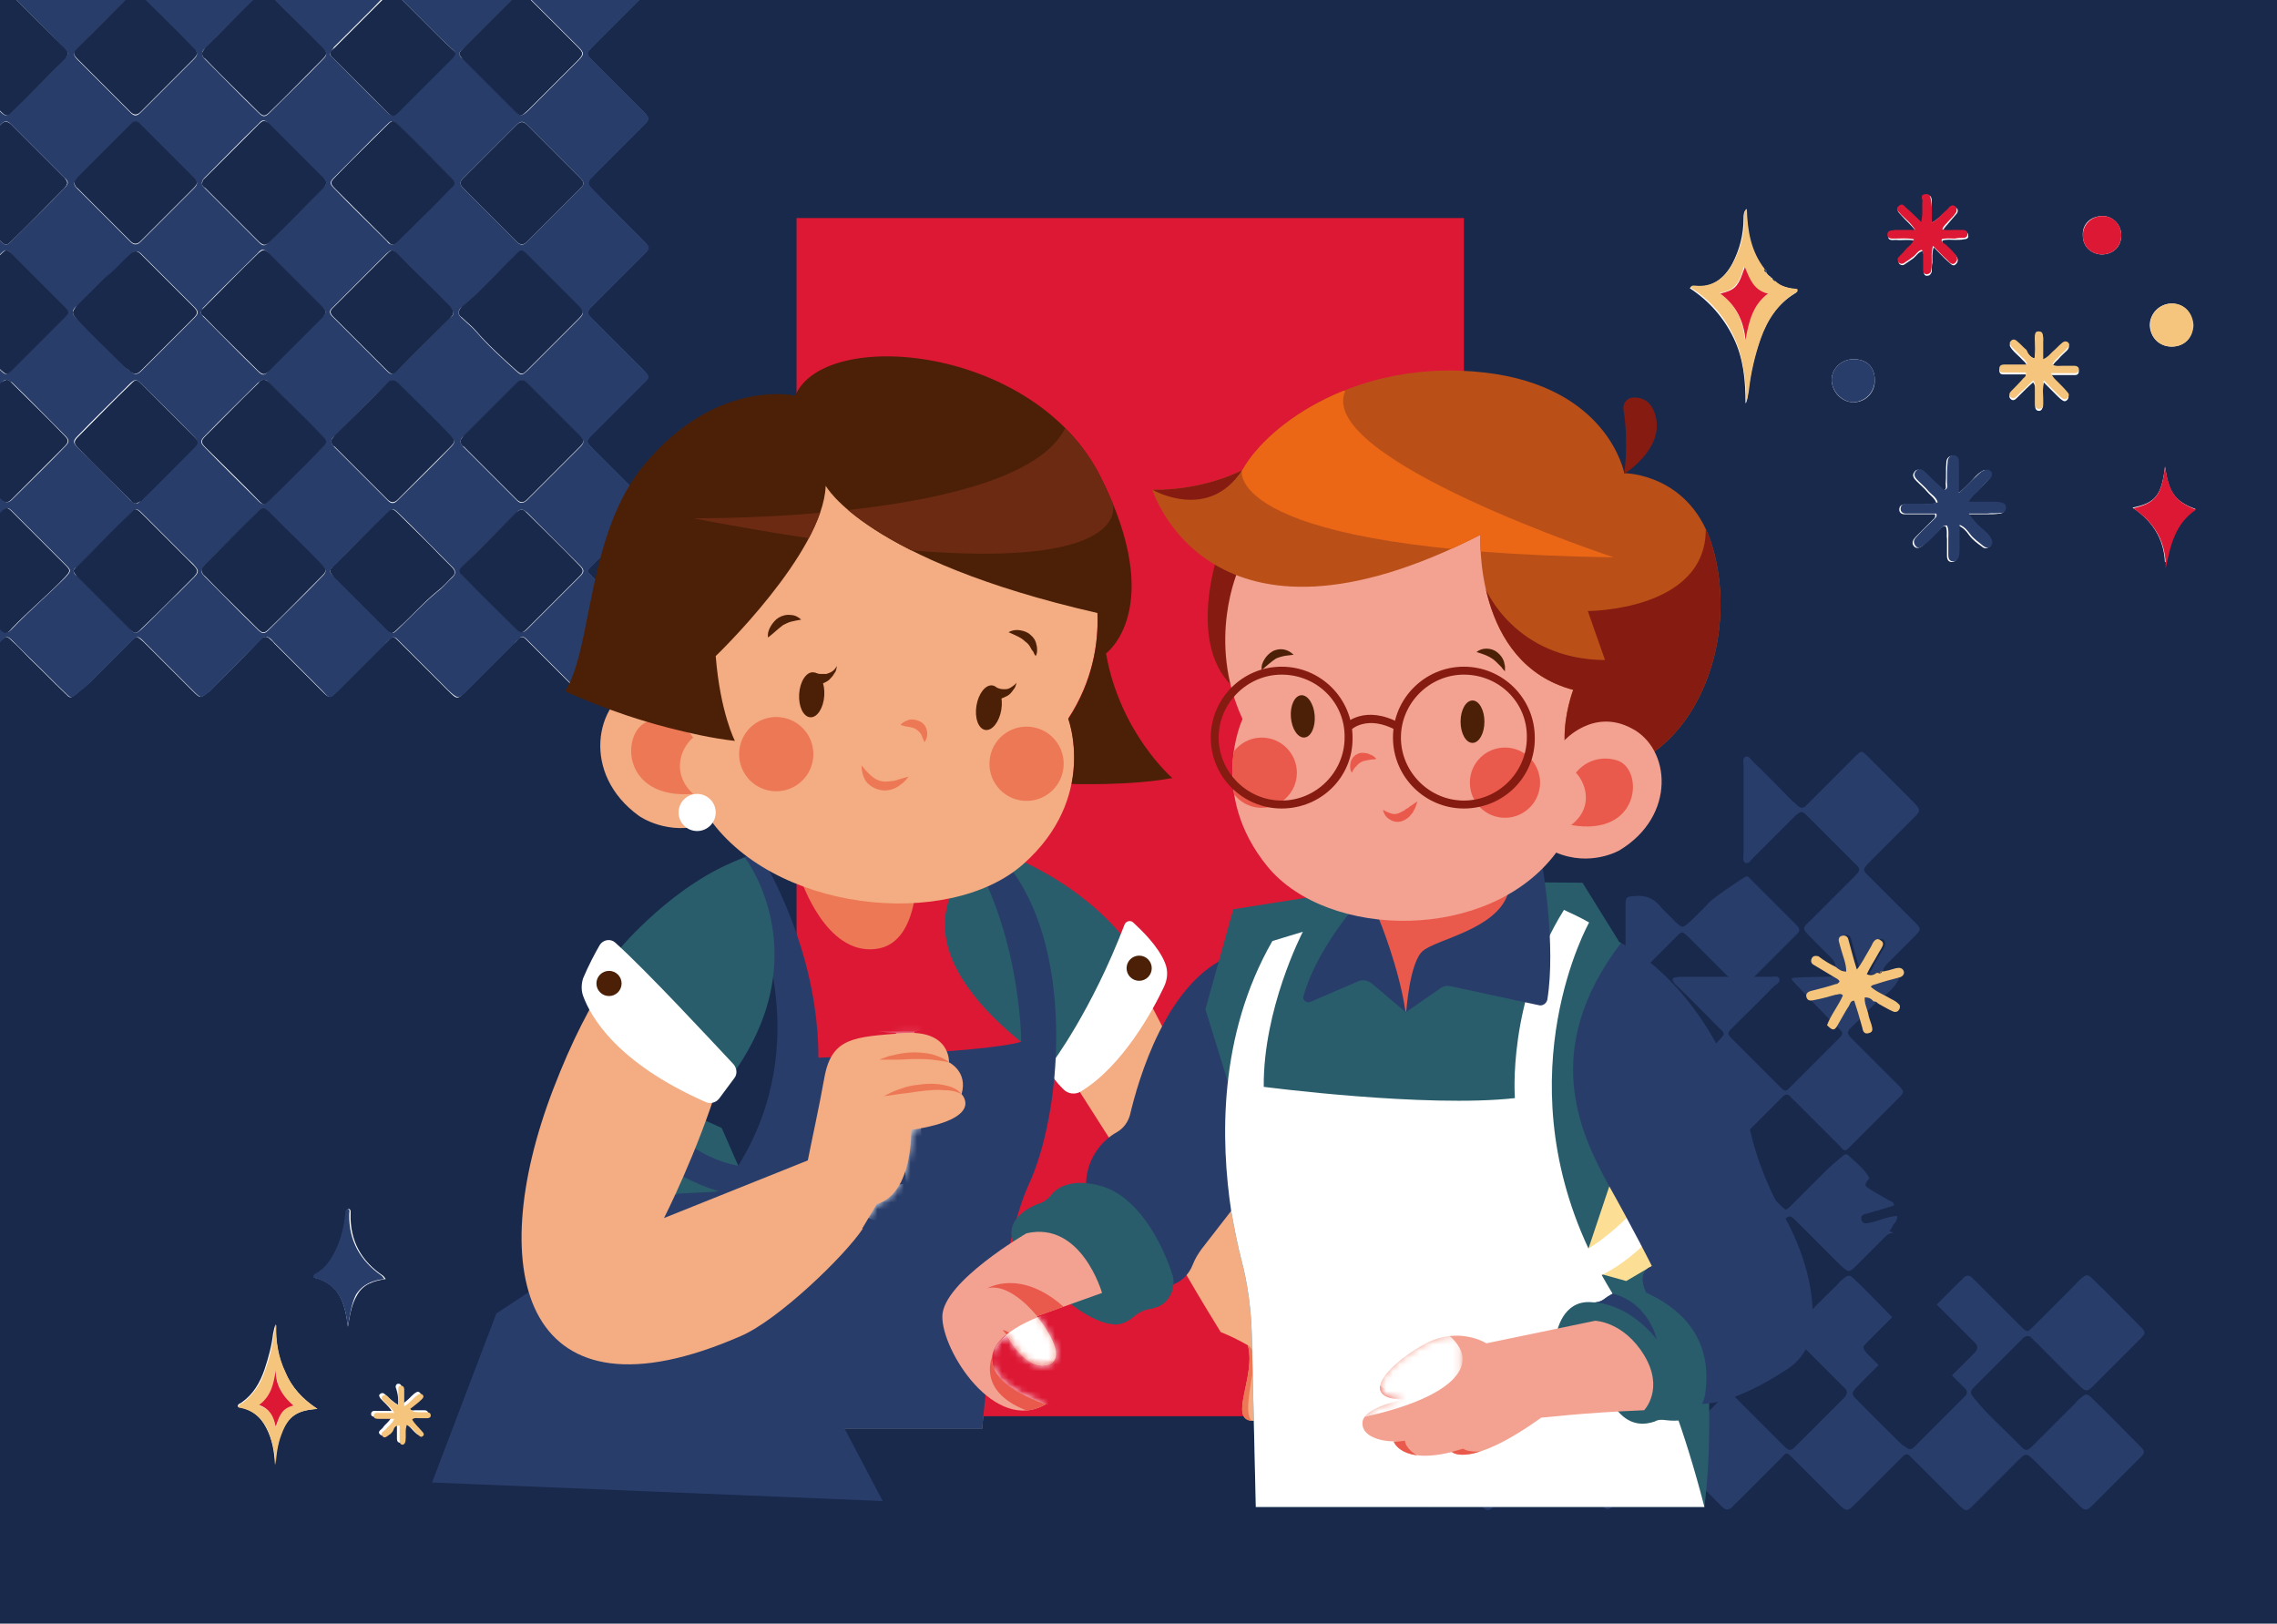 <?xml version="1.0" encoding="UTF-8"?> <!-- Generator: Adobe Illustrator 21.0.0, SVG Export Plug-In . SVG Version: 6.00 Build 0) --> <svg xmlns="http://www.w3.org/2000/svg" xmlns:xlink="http://www.w3.org/1999/xlink" id="Layer_1" x="0px" y="0px" viewBox="0 0 343.6 245" style="enable-background:new 0 0 343.6 245;" xml:space="preserve"> <style type="text/css"> .st0{fill:#19294B;} .st1{fill:#293D6B;} .st2{fill:#F5C47D;} .st3{fill:#DD1834;} .st4{opacity:0.2;} .st5{fill:#D8DEEA;} .st6{clip-path:url(#XMLID_6_);fill:#ED7855;} .st7{fill:#295D6B;} .st8{fill:#FFFFFF;} .st9{fill:#4C2007;} .st10{filter:url(#Adobe_OpacityMaskFilter);} .st11{mask:url(#SVGID_1_);} .st12{clip-path:url(#XMLID_8_);fill:#295D6B;} .st13{clip-path:url(#XMLID_8_);fill:#FFFFFF;} .st14{fill:#EF8218;} .st15{fill:#ED7855;} .st16{clip-path:url(#XMLID_9_);} .st17{fill:#F4AC82;} .st18{clip-path:url(#XMLID_10_);fill:#6D2A12;} .st19{filter:url(#Adobe_OpacityMaskFilter_1_);} .st20{mask:url(#SVGID_2_);} .st21{fill:#861C11;} .st22{clip-path:url(#XMLID_12_);fill:#295D6B;} .st23{clip-path:url(#XMLID_13_);fill:#EA5A4C;} .st24{fill:#998B27;} .st25{fill:#FCDF95;} .st26{fill:#EA5A4C;} .st27{clip-path:url(#XMLID_14_);} .st28{clip-path:url(#XMLID_15_);fill:#EB6716;} .st29{clip-path:url(#XMLID_15_);fill:#861C11;} .st30{fill:#F3A291;} .st31{clip-path:url(#XMLID_16_);fill:#293D6B;} .st32{clip-path:url(#XMLID_17_);fill:#293D6B;} .st33{clip-path:url(#XMLID_18_);fill:#EA5A4C;} .st34{filter:url(#Adobe_OpacityMaskFilter_2_);} .st35{mask:url(#SVGID_3_);} .st36{fill:#FF8300;} .st37{clip-path:url(#XMLID_21_);} .st38{clip-path:url(#XMLID_22_);} .st39{clip-path:url(#XMLID_23_);fill:#FFA838;} .st40{clip-path:url(#XMLID_24_);fill:#FFA838;} .st41{clip-path:url(#XMLID_25_);fill:#FFA838;} .st42{fill:#FFA838;} .st43{clip-path:url(#XMLID_26_);fill:#FFA838;} .st44{opacity:0.45;clip-path:url(#XMLID_27_);fill:#D55900;} .st45{clip-path:url(#XMLID_29_);fill:#FFA838;} </style> <g> <rect x="180.1" y="84.8" class="st0" width="151.2" height="158.2"></rect> <path class="st0" d="M96.2-4c87,0,173.9,0,260.9,0c0,84.7,0,169.5,0,254.2c-0.5,0-1.1,0-1.6,0c-124,0-248,0-371.9,0 c-2.1,0-1.8,0.3-1.8-1.9c0-50.1,0-100.2,0-150.4c0-0.5,0-1,0-1.5c0.7,0,1,0.5,1.4,0.9c2.3,2.3,4.5,4.7,6.8,7c1.2,1.2,1.3,1.2,2.5,0 c0.2-0.2,0.4-0.4,0.6-0.6c2.3-2.3,4.6-4.6,6.9-6.9c0.9-0.9,1-0.9,1.9,0c0.9,0.8,1.7,1.7,2.6,2.6c1.8,1.7,3.5,3.5,5.3,5.2 c0.8,0.8,0.8,0.8,1.7,0.1c0.7-0.6,1.4-1.2,2.1-1.8c2-2,4-4,6-6c1-1,1-1,2.1,0c2.4,2.4,4.9,4.9,7.3,7.3c1.4,1.4,1.2,1.1,2.6,0.1 c0.2-0.1,0.3-0.3,0.4-0.4c2.5-2.5,5-5,7.4-7.5c0.4-0.4,0.8-0.4,1.2-0.1c0.3,0.3,0.6,0.5,0.8,0.8c2.4,2.4,4.8,4.8,7.2,7.2 c1.1,1.1,1.1,1.1,2.3,0c2.4-2.4,4.7-4.7,7.1-7.1c0.3-0.3,0.6-0.5,0.8-0.8c0.3-0.3,0.7-0.3,1,0c0.2,0.2,0.5,0.5,0.7,0.7 c2.4,2.4,4.7,4.7,7.1,7.1c1.4,1.4,1.4,1.4,2.8,0c2.3-2.3,4.7-4.7,7-7c0.3-0.3,0.6-0.5,0.8-0.8c0.4-0.4,0.8-0.3,1.1,0 c0.2,0.2,0.5,0.5,0.7,0.7c2.4,2.4,4.8,4.8,7.2,7.2c1.1,1.1,1.1,1.1,2.2,0c2.5-2.5,5.1-5.1,7.6-7.6c0.2-0.2,0.3-0.3,0.5-0.5 c0.3-0.3,0.3-0.7,0-1c-0.3-0.3-0.5-0.6-0.8-0.8c-2.4-2.4-4.9-4.9-7.3-7.3c-1-1-0.9-1,0-1.9c2.6-2.6,5.2-5.1,7.7-7.7 c1-1,1-1.2-0.1-2.2c-2.5-2.5-5-5-7.5-7.5c-1.2-1.2-1.2-1.3,0-2.4c2.4-2.4,4.9-4.9,7.3-7.3c1.2-1.2,1.2-1.2,0-2.5 c-2.4-2.4-4.9-4.9-7.3-7.3c-1.1-1.1-1.1-1.2,0-2.3c0.2-0.2,0.4-0.4,0.6-0.6c2.3-2.3,4.5-4.5,6.8-6.8c1.2-1.2,1.2-1.2,0-2.4 c-1.9-1.9-3.8-3.8-5.8-5.8c-0.7-0.7-1.4-1.4-2-2.1c-0.5-0.5-0.5-0.9,0-1.4c0.3-0.3,0.5-0.6,0.8-0.8c2.3-2.3,4.6-4.6,6.9-6.9 c1.3-1.3,1.3-1.3,0-2.6c-2.4-2.4-4.7-4.7-7.1-7.1c-1.4-1.4-1.4-1.4,0-2.8c0.2-0.2,0.3-0.3,0.5-0.5c2.3-2.3,4.6-4.6,6.9-6.9 c0.9-0.9,0.9-1,0-1.9C96.8-3,96.3-3.3,96.2-4z M267.3,41.9c0-0.1-0.1-0.1-0.1-0.1c-0.3-0.2-0.5-0.4-0.7-0.7c0.1-0.3,0-0.4-0.3-0.4 c-2.1-2.7-2.6-5.8-2.7-9.1c-0.4,0.4-0.4,0.9-0.4,1.4c0,2.4-0.6,4.7-1.7,6.8c-1.2,2.2-3,3.7-5.7,3.4c-0.2,0-0.5-0.1-0.7,0.3 c2.9,1.9,5.1,4.4,6.6,7.5c1.5,3.1,1.8,6.4,1.8,9.9c0.3-0.6,0.3-1.2,0.4-1.8c0.3-2.7,0.9-5.3,1.8-7.9c1-2.9,2.6-5.3,5.2-6.9 c0.2-0.1,0.4-0.2,0.3-0.6c-1.1-0.2-2.3-0.4-3.3-1.2c-0.1-0.2-0.2-0.3-0.4-0.3C267.5,42,267.4,42,267.3,41.9z M284,146.7 c0-0.7,0.5-1,0.9-1.4c1.3-1.3,2.6-2.6,3.9-3.9c0.9-0.9,0.9-1.1,0-2c-1.5-1.6-3.1-3.1-4.6-4.6c-0.7-0.7-1.4-1.4-2.2-2.2 c-1.1-1.2-1.1-1.2,0-2.4c0.2-0.2,0.5-0.5,0.7-0.7c2-2,4-4,6-6c1-1,1-1.2,0-2.1c-2.3-2.3-4.7-4.7-7-7c-0.9-0.9-1-0.9-2,0 c-2.2,2.2-4.4,4.4-6.6,6.6c-0.2,0.2-0.5,0.5-0.7,0.7c-0.4,0.4-0.8,0.5-1.3,0.1c-0.3-0.2-0.6-0.5-0.9-0.8c-2-2-3.9-3.9-5.9-5.9 c-0.3-0.3-0.6-0.9-1.1-0.7c-0.5,0.2-0.3,0.9-0.3,1.3c0,4.5,0,8.9,0,13.4c0,0.5-0.2,1.1,0.3,1.3c0.5,0.2,0.8-0.4,1.1-0.7 c2.1-2.1,4.2-4.2,6.3-6.3c1-1,1-1,2,0c1.2,1.2,2.4,2.4,3.6,3.6c1.1,1.1,2.3,2.3,3.4,3.4c0.9,1,0.9,1.1,0,2.1 c-0.2,0.2-0.4,0.4-0.6,0.6c-2,2-3.9,3.9-5.9,5.9c-1.3,1.3-1.3,1.3,0,2.7c1,1,1.9,1.9,2.9,2.9c0.4,0.4,0.8,0.8,0.8,1.5 c-0.8-0.5-1.7-0.9-2.5-1.4c-0.4-0.2-0.8-0.2-1,0.3c-0.2,0.4-0.1,0.8,0.3,1c1,0.6,2,1.2,3,1.8c0.3,0.2,0.8,0.3,0.9,0.7 c-0.2,0.3-0.4,0.3-0.6,0.4c-1.2,0.3-2.4,0.6-3.6,1c-0.5,0.1-1,0.4-0.8,1c0.2,0.6,0.7,0.6,1.2,0.4c1.1-0.3,2.1-0.6,3.2-0.8 c0.3-0.1,0.7-0.3,1.1,0.1c-0.7,1.5-1.8,2.9-2.4,4.5c-1.4,0.7-2.3,2-3.4,3.1c-0.4,0.3-0.2,0.7,0.1,1c0.9,1,1.7,2,2.6,2.9 c1.6,1.6,3.2,3.2,4.8,4.8c0.8,0.8,0.8,0.8,0,1.6c-2.4,2.4-4.8,4.8-7.2,7.2c-0.8,0.8-0.9,0.8-1.7,0c-2.4-2.4-4.8-4.8-7.2-7.2 c-0.1-0.1-0.3-0.3-0.4-0.4c-0.3-0.3-0.3-0.7,0-1c0.3-0.3,0.5-0.6,0.8-0.8c2.2-2.2,4.5-4.5,6.7-6.7c0.8-0.8,0.8-0.9,0-1.7 c-2.4-2.4-4.7-4.7-7.1-7.1c-1-1-1-1-2.1,0c-0.2,0.2-0.4,0.4-0.6,0.6c-2.1,2.1-4.2,4.2-6.3,6.3c-0.8,0.8-1.1,0.8-1.8,0.1 c-1.6-1.6-3.3-3.1-4.7-4.9c-0.7-0.9-1.6-1.8-2.7-2.3c-0.3,1.2-0.3,15,0,16.2c0.2,0.1,0.4-0.1,0.5-0.2c2.3-2.2,4.7-4.4,6.9-6.7 c0.8-0.8,0.9-1,1.8-0.1c2.4,2.4,4.8,4.8,7.2,7.2c0.8,0.8,0.8,0.9-0.1,1.7c-2.4,2.4-4.7,4.7-7.1,7.1c-0.9,0.9-0.9,0.9-1.8-0.1 c-2.1-2.1-4.1-4.1-6.2-6.2c-0.3-0.3-0.6-0.9-1.1-0.8c-0.5,0.2-0.3,0.9-0.3,1.3c0,4.5,0,8.9,0,13.4c0,0.3,0,0.7,0.1,1 c0.1,0.4,0.3,0.5,0.6,0.3c0.3-0.2,0.6-0.5,0.9-0.8c2-2,4-4.1,6.1-6.1c1-1,1-0.9,1.9,0c2.3,2.2,4.6,4.4,6.9,6.7 c0.1,0.1,0.3,0.3,0.4,0.4c0.5,0.5,0.9,0.4,1.4,0c0.4-0.4,0.8-0.8,1.2-1.2c2-2,4-4.1,6.1-6.1c0.8-0.8,0.8-0.7,1.7-0.1 c0.6,0.4,1.1,0.9,1.6,1.4c1.9,1.9,3.8,3.9,5.8,5.8c0.8,0.8,1,0.8,1.8,0c0.3-0.2,0.5-0.5,0.7-0.7c2.1-2.1,4.2-4.2,6.3-6.3 c0.9-0.9,1-0.9,2,0c2.3,2.3,4.6,4.6,6.9,6.9c0.9,0.9,0.9,1,0,2c-2.3,2.3-4.5,4.5-6.8,6.8c-1.1,1.1-1.1,1.1-2.2,0 c-2.2-2.2-4.5-4.5-6.7-6.7c-1-1-1.2-1-2.2,0c-1.8,1.8-3.6,3.6-5.5,5.5c-0.5,0.5-1,1-1.5,1.5c-0.8,0.7-1,0.7-1.7,0.1 c-0.2-0.2-0.4-0.4-0.6-0.6c-2.2-2.2-4.3-4.3-6.5-6.5c-1-1-1.2-1-2.1,0c-1.2,1.2-2.3,2.3-3.5,3.5c-1.2,1.2-2.3,2.3-3.5,3.5 c-0.8,0.7-0.9,0.7-1.7,0c-0.2-0.2-0.5-0.5-0.7-0.7c-2-2-4-4.1-6.1-6.1c-0.2-0.2-0.5-0.6-0.8-0.4c-0.3,0.2-0.2,0.5-0.2,0.8 c0,0.1,0,0.2,0,0.3c0,4.7,0,9.4,0,14.1c0,0.4-0.2,0.9,0.3,1.1c0.5,0.2,0.8-0.3,1-0.6c2.1-2.1,4.3-4.3,6.4-6.4c1-1,1-1,2.1,0 c2.1,2.1,4.1,4.1,6.2,6.2c1.7,1.7,1.7,1.7,3.3,0c2.2-2.2,4.4-4.4,6.6-6.6c0.8-0.8,0.8-0.8,1.5-0.1c2.5,2.5,5,4.9,7.4,7.4 c0.8,0.8,0.8,1,0,1.8c-2.4,2.4-4.9,4.9-7.3,7.3c-0.8,0.8-0.8,0.8-1.6,0c-2.3-2.3-4.7-4.7-7-7c-1.1-1.1-1.3-1.1-2.3,0 c-2.2,2.2-4.5,4.5-6.7,6.7c-1,1-1.1,1-2.1,0c-2.2-2.2-4.3-4.3-6.5-6.5c-0.2-0.2-0.5-0.6-0.8-0.5c-0.5,0.1-0.3,0.6-0.4,1 c0,0,0,0.1,0,0.1c0,4.8,0,9.5,0,14.3c0,0.3-0.1,0.7,0.4,0.9c0.3-0.3,0.7-0.6,1-1c2-2,4-4,6-6c1.2-1.1,1.3-1.1,2.4,0 c2.1,2.1,4.2,4.2,6.3,6.3c0.2,0.2,0.5,0.5,0.7,0.7c0.5,0.5,1,0.5,1.5,0c0.3-0.3,0.6-0.5,0.8-0.8c2.1-2.1,4.2-4.3,6.4-6.4 c0.9-0.9,1.2-0.9,2.1-0.1c0.3,0.3,0.6,0.5,0.8,0.8c2,2,4,4.1,6.1,6.1c1,1,1.2,1,2.2,0c2.1-2,4.1-4.1,6.2-6.2 c0.2-0.2,0.5-0.5,0.7-0.7c0.8-0.8,0.9-0.8,1.8,0c0.2,0.2,0.5,0.5,0.7,0.7c2,2,4,4,6,6c1.3,1.2,1.6,1.2,2.9,0 c2.2-2.2,4.5-4.5,6.7-6.7c0.8-0.8,0.9-0.8,1.8,0c1.7,1.7,3.4,3.4,5,5c0.7,0.7,1.3,1.3,2,2c0.9,0.9,1.1,0.9,2,0 c0.2-0.2,0.5-0.5,0.7-0.7c2.1-2,4.2-4,6.3-6c0.9-0.9,0.9-1.3,0.1-2.2c-2.2-2.2-4.3-4.3-6.5-6.5c-1.6-1.6-1.6-1.6-3.2,0 c-2.2,2.2-4.3,4.3-6.5,6.5c-0.7,0.7-0.9,0.7-1.6,0.1c-2.5-2.5-4.9-4.9-7.4-7.4c-0.5-0.5-0.5-1,0-1.5c0.5-0.5,1-1,1.5-1.5 c1.9-1.9,3.7-3.7,5.6-5.6c1-1,1-1,2-0.1c0.9,0.8,1.7,1.7,2.6,2.6c1.4,1.4,2.9,2.9,4.3,4.3c0.9,0.9,1.1,0.9,2,0 c0.9-0.8,1.8-1.7,2.7-2.5c1.6-1.4,3.1-3,4.5-4.5c0.7-0.8,0.7-1.1,0-1.8c-2.4-2.4-4.9-4.9-7.3-7.3c-0.8-0.8-1-0.7-1.8,0 c-0.4,0.3-0.7,0.7-1,1c-2,2-4,4.1-6.1,6.1c-0.8,0.8-0.9,0.8-1.7,0c-2.4-2.4-4.9-4.9-7.3-7.3c-0.5-0.5-0.6-0.9,0-1.5 c2.5-2.5,5-4.9,7.4-7.4c0.5-0.5,1-0.6,1.5,0c0.2,0.3,0.5,0.5,0.7,0.7c2.1,2.1,4.2,4.2,6.3,6.3c1.1,1.1,1.4,1.1,2.5,0 c0.2-0.2,0.3-0.3,0.5-0.5c2-2,3.9-3.9,5.9-5.9c0.2-0.2,0.4-0.4,0.6-0.6c0.5-0.5,0.5-1,0-1.5c-0.3-0.3-0.5-0.6-0.8-0.8 c-2.2-2.2-4.4-4.4-6.6-6.6c-0.8-0.8-0.8-0.9,0-1.7c2.1-2.1,4.2-4.2,6.3-6.3c2-2,2-1.8,0.1-3.7c-2-2-4-4-6-6 c-0.2-0.2-0.4-0.4-0.6-0.6c-0.5-0.4-0.5-0.8,0-1.2c0.3-0.2,0.5-0.5,0.7-0.7c2.2-2.2,4.5-4.5,6.7-6.7c0.9-0.9,0.9-1.1,0-2 c-0.2-0.2-0.4-0.4-0.6-0.6c-2-2-4.1-4-6.1-6.1c-1.3-1.3-1.3-1.3,0-2.7c0.8-0.8,1.6-1.6,2.5-2.5c1.4-1.4,2.8-2.8,4.2-4.2 c0.8-0.9,0.9-1.1,0-1.9c-2.4-2.4-4.8-4.8-7.2-7.2c-0.8-0.8-0.9-0.8-1.7-0.1c-2.5,2.4-4.9,4.9-7.3,7.3c-0.8,0.8-0.7,1,0,1.8 c0.3,0.3,0.5,0.6,0.8,0.8c2.1,2.1,4.2,4.2,6.3,6.3c0.9,0.9,0.9,1.1,0.1,1.9c-2.4,2.3-4.5,4.8-7.1,6.9c-1,0.8-1,0.9-2-0.1 c-2.3-2.3-4.6-4.6-6.9-6.9c-0.1-0.1-0.2-0.2-0.3-0.3c-0.4-0.4-0.5-0.8,0-1.3c0.3-0.3,0.5-0.6,0.8-0.8c2.2-2.2,4.3-4.3,6.5-6.5 c0.8-0.8,0.8-1.1,0-1.9c-2.4-2.4-4.8-4.8-7.2-7.2c-0.8-0.8-0.9-0.8-1.7-0.1c-2.5,2.4-4.9,4.9-7.3,7.3c-0.8,0.8-0.7,1,0,1.8 c0.3,0.3,0.5,0.6,0.8,0.8c2.1,2.1,4.2,4.2,6.3,6.3c1,1,1,1,0,2c-2.2,2.2-4.4,4.4-6.6,6.6c-0.2,0.2-0.5,0.5-0.7,0.7 c-0.4,0.4-0.4,0.9,0,1.3c0.3,0.3,0.5,0.6,0.8,0.8c2.2,2.2,4.4,4.4,6.6,6.6c0.8,0.8,0.8,1.1,0,1.9c-0.9,0.9-1.8,1.9-2.8,2.8 c-1.4,1.4-2.9,2.9-4.3,4.3c-0.8,0.8-0.8,1.1,0,1.9c0.3,0.3,0.5,0.6,0.8,0.8c2,2,4.1,4,6.1,6.1c1.1,1.1,1.1,1.2,0,2.3 c-0.9,0.9-1.9,1.7-2.9,2.7c-1.3,1.2-2.5,2.5-3.8,3.8c-1.1,1.1-1.1,1.1-2.2,0.1c-2.3-2.3-4.5-4.5-6.8-6.8c-1-1-1-1,0-2.1 c2.2-2.2,4.3-4.3,6.5-6.5c1.3-1.3,1.3-1.4,0-2.7c-1.3-1.3-2.6-2.6-3.9-3.9c-0.4-0.4-0.9-0.8-0.8-1.5c0.6,0.3,1.3,0.7,1.9,1 c0.4,0.2,0.8,0.1,1-0.3c0.2-0.4,0-0.7-0.2-0.9c-0.3-0.3-0.7-0.5-1.1-0.7c-1-0.6-2-1.1-3-1.8c0.3-0.3,0.6-0.3,0.8-0.4 c1.2-0.3,2.3-0.6,3.5-1c0.4-0.1,0.9-0.4,0.7-0.9c-0.2-0.6-0.6-0.6-1.2-0.5C285.5,146.3,284.8,146.7,284,146.7z M245.3,141.9 c0,1.6,0,3.2,0,4.8c0,0.3,0,0.6,0,0.9c0,0.3,0,0.6,0.3,0.7c0.3,0.1,0.5-0.2,0.7-0.4c0.2-0.2,0.5-0.5,0.7-0.7c2-2,4-4,6-6 c0.8-0.8,0.9-0.8,1.7,0c2.1,2.1,4.2,4.2,6.3,6.3c0.3,0.3,0.7,0.7,1.1,1c0.5,0.4,1,0.5,1.5-0.1c2.4-2.5,4.9-4.9,7.3-7.3 c0.7-0.7,0.7-1,0.1-1.7c-2.3-2.3-4.6-4.6-6.9-6.9c-0.2-0.2-0.4-0.5-0.7-0.3c-0.3,0.1-0.2,0.4-0.3,0.6c-0.1,0.7,0.3,1.6-0.4,2.1 c-0.6,0.5-1.5,0.2-2.3,0.2c-0.1,0-0.2,0-0.3,0c-1-0.1-1.7,0.3-2.3,1c-0.9,1-1.8,1.9-2.8,2.8c-1.2,1.2-1.2,1.2-2.4,0 c-0.8-0.8-1.6-1.5-2.3-2.4c-1-1.2-2.1-1.6-3.6-1.4c-1.4,0.1-1.5,0.1-1.5,1.5C245.2,138.5,245.3,140.2,245.3,141.9z M295.7,74.3 c-0.1,0-0.2-0.1-0.3-0.1c0-0.5,0-1.1,0-1.6c0-0.9,0-1.8,0-2.8c0-0.5-0.2-1-0.8-1c-0.6,0-0.9,0.5-0.9,1c-0.1,1.1,0,2.1-0.1,3.2 c0,0.3,0.2,0.8-0.3,1c-0.3-0.1-0.5-0.3-0.7-0.5c-0.7-0.7-1.4-1.4-2.1-2c-0.7-0.7-1.3-0.8-1.6-0.3c-0.5,0.6,0,1.1,0.4,1.5 c0.5,0.5,1.1,1,1.5,1.5c0.4,0.5,1.1,0.9,1.4,1.7c-0.9,0.3-1.7,0.1-2.5,0.2c-0.7,0-1.5,0-2.2,0c-0.5,0-0.9,0.2-0.9,0.8 c0,0.5,0.4,0.7,0.8,0.7c0.5,0,1,0,1.5,0c1,0,2.1,0,3.1,0c0.1,0.5-0.1,0.6-0.3,0.8c-0.9,0.9-1.7,1.7-2.6,2.6 c-0.4,0.4-0.7,0.9-0.3,1.4c0.3,0.4,0.8,0.4,1.5-0.2c0.7-0.7,1.4-1.4,2.2-2.1c0.3-0.3,0.6-0.8,1.1-0.7c0.3,0.7,0.1,1.3,0.2,1.9 c0,0.9,0,1.7,0,2.6c0,0.5,0.2,0.9,0.7,0.9c0.5,0,0.8-0.3,0.9-0.8c0.1-0.5,0.1-1,0.1-1.4c0-1.1,0-2.1,0-3.3c0.7,0.3,1.2,0.8,1.6,1.4 c0.6,0.8,1.3,1.3,2,1.8c0.3,0.3,0.7,0.3,1.1,0c0.4-0.3,0.3-0.7,0.1-1.1c-0.2-0.4-0.6-0.8-0.9-1.1c-0.8-0.8-1.7-1.5-2.5-2.7 c1.1,0,1.9,0,2.8,0c0.7,0,1.4,0,2-0.1c0.5,0,0.8-0.3,0.8-0.8c0-0.5-0.4-0.8-0.8-0.8c-0.5-0.1-1,0-1.5-0.1c-1,0-2.1,0-3.3,0 c0.5-0.9,1.1-1.3,1.6-1.8c0.6-0.6,1.2-1.2,1.7-1.8c0.3-0.3,0.4-0.7,0-1c-0.3-0.3-0.7-0.4-1.1-0.1c-0.4,0.2-0.7,0.5-1,0.8 C297.4,72.7,296.6,73.5,295.7,74.3z M291.5,33.6c0-1.2,0-2.2,0-3.1c0-0.9-0.2-1.1-0.9-1c-0.8,0.1-0.4,0.6-0.4,1 c-0.1,1,0.1,2-0.2,3.2c-0.8-0.8-1.5-1.4-2.1-2c-0.4-0.3-0.8-1-1.3-0.4c-0.6,0.5,0.1,0.9,0.4,1.3c0.6,0.7,1.4,1.3,2.1,2.3 c-1.2,0-2.1,0-3,0c-0.5,0-1.2-0.1-1.2,0.7c0,0.8,0.7,0.6,1.2,0.6c0.9,0.1,1.8-0.1,2.8,0.1c-0.3,0.7-0.8,1-1.1,1.4 c-0.4,0.4-0.8,0.8-1.2,1.3c-0.2,0.2-0.2,0.5,0,0.8c0.2,0.2,0.5,0.3,0.8,0.1c0.4-0.3,0.9-0.6,1.3-0.9c0.5-0.4,0.8-1,1.4-1.1 c0.2,0.3,0.2,0.6,0.2,0.9c0,0.7,0,1.5,0,2.2c0,0.4,0.2,0.7,0.6,0.6c0.3,0,0.5-0.3,0.6-0.6c0-0.5,0-1,0.1-1.4c0-0.7-0.1-1.4,0.2-2.3 c0.8,0.8,1.4,1.5,2.1,2.1c0.4,0.3,0.8,1,1.3,0.4c0.5-0.5,0.1-1.1-0.3-1.5c-0.4-0.4-0.8-0.7-1.1-1.1c-0.2-0.3-0.8-0.3-0.7-0.9 c0.6-0.2,1.3-0.1,2-0.1c0.4,0,0.9,0,1.3-0.1c0.4,0,0.7-0.2,0.6-0.6c0-0.4-0.3-0.6-0.7-0.6c-0.5,0-1,0-1.5,0c-0.5,0-1,0.1-1.6-0.1 c0.2-0.5,0.6-0.8,0.9-1.2c0.4-0.5,0.8-0.9,1.2-1.4c0.2-0.3,0.2-0.7-0.2-0.9c-0.3-0.2-0.6-0.1-0.8,0.1c-0.3,0.2-0.5,0.5-0.7,0.7 C292.9,32.4,292.5,33.1,291.5,33.6z M307,54.1c-0.6-0.2-0.9-0.6-1.2-1c-0.5-0.4-0.9-0.9-1.4-1.3c-0.3-0.3-0.7-0.4-1,0 c-0.3,0.3,0,0.6,0.2,0.9c0.4,0.5,0.9,0.9,1.3,1.3c0.3,0.4,0.8,0.6,1,1.3c-1.2,0-2.3,0-3.4,0c-0.4,0-0.8,0.1-0.8,0.6 c0,0.6,0.4,0.6,0.8,0.6c1.1,0,2.2,0,3.2,0c0.1,0.5-0.2,0.7-0.4,0.9c-0.6,0.6-1.2,1.2-1.8,1.9c-0.3,0.3-0.4,0.6-0.1,0.9 c0.3,0.3,0.6,0.2,0.9-0.1c0.2-0.2,0.4-0.4,0.6-0.6c0.6-0.6,1.2-1.2,1.9-1.8c0.3,0.4,0.3,0.7,0.3,1c0,0.8,0,1.6,0,2.5 c0,0.4,0.1,0.8,0.6,0.8c0.4,0,0.5-0.4,0.6-0.7c0-0.3,0-0.7,0-1c0-0.8-0.1-1.6,0.1-2.6c0.8,0.8,1.4,1.4,2,2c0.2,0.2,0.5,0.5,0.8,0.7 c0.3,0.2,0.5,0.2,0.8-0.1c0.2-0.3,0.2-0.6,0-0.8c-0.5-0.5-1-1-1.4-1.5c-0.3-0.4-0.8-0.7-1.1-1.4c0.7,0,1.2,0,1.7,0 c0.6,0,1.3,0,1.9,0c0.4,0,0.6-0.2,0.6-0.6c0-0.3-0.2-0.5-0.6-0.5c-0.7,0-1.4,0-2,0c-0.5,0-0.9,0.1-1.4-0.2c0.2-0.5,0.6-0.8,0.9-1.1 c0.4-0.5,0.9-0.9,1.3-1.3c0.3-0.3,0.4-0.6,0.2-0.9c-0.3-0.4-0.7-0.2-1,0.1c-0.5,0.4-0.9,0.9-1.4,1.3c-0.4,0.3-0.7,0.8-1.4,1.1 c0-1.1,0-2,0-2.9c0-0.5,0.2-1.4-0.7-1.3c-0.7,0-0.5,0.8-0.5,1.3C307.1,52.2,307.2,53.1,307,54.1z M52.5,200.2 c0.3-1.7,0.5-3.3,1.4-4.8c0.9-1.6,2.4-2.1,4.3-2.4c-0.2-0.3-0.3-0.4-0.4-0.5c-3.3-2.2-5-5.3-4.9-9.3c0-0.3,0.1-0.7-0.3-0.8 c-0.3,0.2-0.2,0.5-0.3,0.8c-0.3,1.8-0.6,3.6-1.4,5.3c-0.7,1.5-1.6,2.9-3.1,3.7c-0.2,0.1-0.4,0.2-0.3,0.6 C51.2,193.7,52.1,196.7,52.5,200.2z M47.9,212.6c-2.3-1.5-3.9-3.3-4.9-5.6c-1.1-2.3-1.4-4.7-1.4-7.2c-0.2,0.5-0.3,1-0.4,1.5 c-0.2,1.8-0.7,3.6-1.3,5.4c-0.7,2-1.7,3.7-3.4,4.9c-0.2,0.2-0.7,0.2-0.6,0.7c2,0.3,3.4,1.4,4.3,3.2c0.9,1.7,1.2,3.6,1.3,5.5 c0.1-1.6,0.4-3.2,0.9-4.7C43.5,213.7,44.8,212.8,47.9,212.6z M326.7,70.4c-0.5,4.3-1.4,5.5-4.9,6.2c3.3,2.2,5,5.2,4.9,9.1 c0.7-3.4,1.4-6.8,4.6-8.9C327.9,75.6,327.2,73.9,326.7,70.4z M327.7,52.3c1.9,0,3.2-1.3,3.2-3.2c0-1.9-1.4-3.3-3.2-3.3 c-1.8,0-3.3,1.5-3.3,3.3C324.5,51,325.9,52.3,327.7,52.3z M279.7,54.2c-1.8,0-3.3,1.4-3.3,3.1c0,1.8,1.5,3.4,3.3,3.4 c1.8,0,3.3-1.5,3.2-3.4C282.9,55.4,281.7,54.2,279.7,54.2z M60.1,212c-0.9-0.5-1.4-1.1-2-1.6c-0.2-0.2-0.5-0.3-0.8,0 c-0.2,0.2,0,0.4,0.1,0.6c0.5,0.6,1.2,1.1,1.7,1.9c-0.9,0-1.6,0-2.2,0c-0.4,0-0.9-0.1-0.9,0.5c0,0.4,0.5,0.4,0.8,0.4 c0.7,0,1.4,0,2.3,0c-0.4,0.8-1,1.1-1.3,1.6c-0.2,0.3-0.9,0.6-0.5,1c0.4,0.5,0.8-0.1,1.2-0.3c0.2-0.1,0.4-0.4,0.5-0.7 c0.1-0.3,0.4-0.6,0.9-0.6c0,0.8,0,1.5,0,2.3c0,0.3,0.1,0.6,0.5,0.6c0.4,0,0.4-0.3,0.4-0.7c0.1-0.7-0.1-1.5,0.2-2.3 c0.8,0.4,1.2,1.1,1.8,1.6c0.2,0.2,0.4,0.3,0.6,0.1c0.3-0.3,0.1-0.5-0.1-0.7c-0.5-0.6-1.1-1.1-1.5-1.8c0.4-0.3,0.7-0.2,1-0.2 c0.4,0,0.9,0,1.3,0c0.3,0,0.5-0.1,0.5-0.4c0-0.4-0.3-0.5-0.6-0.5c-0.4,0-0.9,0-1.3,0c-0.4,0-0.8,0.2-1.2-0.5 c0.5-0.4,1.1-0.9,1.7-1.4c0.2-0.2,0.5-0.5,0.1-0.8c-0.3-0.2-0.5,0-0.8,0.2c-0.6,0.5-1,1.1-1.9,1.6c0-1,0-1.8,0-2.5 c0-0.3-0.1-0.6-0.5-0.6c-0.3,0-0.4,0.3-0.4,0.5C60.1,210.4,60.1,211.1,60.1,212z M314.3,35.5c0,1.7,1.2,2.8,2.8,2.9 c1.8,0,3-1.2,3-2.9c0-1.6-1.3-2.9-2.8-2.9C315.5,32.6,314.2,33.8,314.3,35.5z"></path> <path class="st1" d="M96.2-4c0.1,0.6,0.6,1,1,1.4c0.9,0.9,0.9,1,0,1.9c-2.3,2.3-4.6,4.6-6.9,6.9c-0.2,0.2-0.3,0.3-0.5,0.5 c-1.4,1.4-1.4,1.4,0,2.8c2.4,2.4,4.7,4.7,7.1,7.1c1.3,1.3,1.3,1.3,0,2.6c-2.3,2.3-4.6,4.6-6.9,6.9c-0.3,0.3-0.5,0.6-0.8,0.8 c-0.4,0.5-0.5,0.9,0,1.4c0.7,0.7,1.4,1.4,2,2.1c1.9,1.9,3.8,3.8,5.8,5.8c1.2,1.2,1.2,1.2,0,2.4c-2.3,2.3-4.5,4.5-6.8,6.8 c-0.2,0.2-0.4,0.4-0.6,0.6c-1.1,1.1-1.1,1.2,0,2.3c2.4,2.4,4.9,4.9,7.3,7.3c1.3,1.3,1.3,1.3,0,2.5c-2.4,2.4-4.9,4.9-7.3,7.3 c-1.2,1.2-1.2,1.3,0,2.4c2.5,2.5,5,5,7.5,7.5c1,1,1.1,1.2,0.1,2.2c-2.6,2.6-5.1,5.2-7.7,7.7c-0.9,0.9-1,1,0,1.9 c2.4,2.4,4.9,4.9,7.3,7.3c0.3,0.3,0.5,0.6,0.8,0.8c0.3,0.3,0.3,0.7,0,1c-0.2,0.2-0.3,0.4-0.5,0.5c-2.5,2.5-5.1,5.1-7.6,7.6 c-1.1,1.1-1.1,1.1-2.2,0c-2.4-2.4-4.8-4.8-7.2-7.2c-0.2-0.2-0.5-0.5-0.7-0.7c-0.4-0.4-0.8-0.4-1.1,0c-0.3,0.3-0.6,0.5-0.8,0.8 c-2.3,2.3-4.7,4.7-7,7c-1.3,1.3-1.4,1.3-2.8,0c-2.4-2.4-4.7-4.7-7.1-7.1c-0.2-0.2-0.5-0.5-0.7-0.7c-0.3-0.3-0.7-0.3-1,0 c-0.3,0.3-0.6,0.5-0.8,0.8c-2.4,2.4-4.7,4.7-7.1,7.1c-1.2,1.2-1.2,1.2-2.3,0c-2.4-2.4-4.8-4.8-7.2-7.2c-0.3-0.3-0.5-0.6-0.8-0.8 c-0.4-0.3-0.8-0.3-1.2,0.1c-2.5,2.5-5,5-7.4,7.5c-0.1,0.1-0.2,0.3-0.4,0.4c-1.4,1-1.2,1.3-2.6-0.1c-2.4-2.4-4.9-4.9-7.3-7.3 c-1-1-1.1-1-2.1,0c-2,2-4,4-6,6c-0.6,0.7-1.4,1.2-2.1,1.8c-0.8,0.7-0.9,0.7-1.7-0.1c-1.8-1.7-3.5-3.5-5.3-5.2 c-0.9-0.9-1.7-1.7-2.6-2.6c-0.9-0.9-1-0.9-1.9,0c-2.3,2.3-4.6,4.6-6.9,6.9c-0.2,0.2-0.4,0.4-0.6,0.6c-1.2,1.2-1.3,1.2-2.5,0 c-2.3-2.3-4.5-4.7-6.8-7c-0.4-0.4-0.7-0.9-1.4-0.9c-0.1-0.4-0.1-0.9,0-1.3c0.7,0,1-0.5,1.4-0.9c2.3-2.3,4.7-4.7,7-7c1-1,1-1,2,0 c1.8,1.8,3.6,3.6,5.5,5.5c0.8,0.8,1.5,1.5,2.3,2.2c0.8,0.7,1.1,0.7,1.8-0.1c2.5-2.6,5.3-5,7.9-7.6c1-1.1,1-1.1,0-2.1 c-2.3-2.3-4.7-4.7-7-7c-1.9-1.9-1.5-1.9-3.4,0c-2.1,2.1-4.1,4.1-6.2,6.2c-2,2-1.5,1.9-3.5,0c-0.3-0.3-0.7-0.7-1-1 c-1.8-1.8-3.6-3.6-5.5-5.5c-0.4-0.4-0.7-0.9-1.3-0.8c-0.1-0.4-0.1-0.9,0-1.3c0.6,0.1,0.9-0.4,1.2-0.7c2.4-2.4,4.9-4.9,7.3-7.3 c1-1,1-1.2,0-2.1c-2.4-2.4-4.9-4.9-7.3-7.3c-0.3-0.3-0.6-0.8-1.2-0.7c-0.1-0.4-0.1-0.9,0-1.3c0.4,0,0.6-0.2,0.9-0.4 c2.6-2.6,5.1-5.1,7.7-7.7c0.8-0.9,0.8-1.2-0.1-2.1c-2.4-2.4-4.9-4.9-7.3-7.3c-0.3-0.3-0.6-0.8-1.2-0.7c-0.1-0.4-0.1-0.9,0-1.3 c0.6,0.1,0.9-0.4,1.2-0.7c2.4-2.4,4.9-4.9,7.3-7.3c1-1,1-1.2,0-2.1c-2.4-2.4-4.9-4.9-7.3-7.3c-0.3-0.3-0.6-0.8-1.2-0.7 c-0.1-0.4-0.1-0.9,0-1.3c0.6,0.1,0.9-0.4,1.2-0.7c2.4-2.4,4.9-4.9,7.3-7.3c1-1,1-1.2,0-2.1c-2.4-2.4-4.9-4.9-7.3-7.3 C-17.4-0.6-17.7-1-18.2-1c-0.1-0.4-0.1-0.9,0-1.3c0.9-0.2,1.4-0.8,1.7-1.7C-11.3-4-6-4-0.8-4c0.2,0.9,0.9,1.8,1.7,1.8 C1.8-2.1,2.4-3,2.7-4c5.3,0,10.7,0,16,0c0.2,0.9,0.9,1.7,1.7,1.8c0.9,0.1,1.4-0.9,1.8-1.7c0,0,0-0.1,0-0.1c5.2,0,10.5,0,15.7,0 c0.3,1,0.9,1.9,1.9,1.9c0.9,0,1.5-0.9,1.9-1.7c0,0,0-0.1,0-0.1C47-4,52.2-4,57.4-4c0.3,0.9,0.9,1.8,1.8,1.8c0.8,0,1.4-0.9,1.7-1.8 c5.3,0,10.7,0,16,0c0.2,0.9,0.9,1.8,1.7,1.8c0.9,0,1.5-0.9,1.8-1.8C85.7-4,90.9-4,96.2-4z M30.3,47.1c0,0.3,0.2,0.4,0.3,0.6 c2.8,2.8,5.5,5.6,8.3,8.3c0.7,0.7,1,0.7,1.6,0c2.7-2.7,5.4-5.4,8.1-8.1c0.7-0.7,0.7-1,0-1.6c-2.7-2.7-5.4-5.4-8.1-8.1 c-0.7-0.7-1-0.7-1.6,0c-2.8,2.8-5.6,5.5-8.3,8.3C30.5,46.7,30.4,46.9,30.3,47.1z M39.8,57.3c-0.4,0-0.6,0.3-0.9,0.5 c-2.7,2.7-5.4,5.3-8,8c-0.7,0.7-0.7,1,0,1.7c2.7,2.8,5.5,5.5,8.2,8.2c0.5,0.5,0.9,0.4,1.3,0c2.7-2.8,5.5-5.5,8.2-8.2 c0.7-0.7,0.7-1,0-1.7c-2.7-2.7-5.3-5.4-8-8C40.4,57.5,40.2,57.3,39.8,57.3z M30.4,86.1c0,0.4,0.2,0.6,0.5,0.9c2.7,2.7,5.3,5.4,8,8 c0.7,0.7,1,0.7,1.7,0c2.7-2.7,5.4-5.3,8-8c0.7-0.7,0.7-1,0-1.7c-2.7-2.7-5.3-5.4-8-8c-0.7-0.7-1-0.7-1.7,0c-2.7,2.7-5.4,5.3-8,8 C30.7,85.5,30.5,85.8,30.4,86.1z M30.5,8.1c0,0.4,0.2,0.6,0.5,0.9c2.7,2.7,5.3,5.4,8,8c0.7,0.7,1,0.7,1.7,0c2.7-2.7,5.4-5.3,8-8 c0.7-0.7,0.7-1,0-1.7c-2.7-2.7-5.3-5.4-8-8c-0.7-0.7-1-0.7-1.7,0c-2.7,2.7-5.4,5.3-8,8C30.7,7.5,30.5,7.7,30.5,8.1z M30.5,27.8 c0,0.2,0.2,0.4,0.4,0.6c2.7,2.7,5.4,5.4,8.1,8.1c0.7,0.7,1,0.7,1.7-0.1c2.7-2.7,5.4-5.3,8-8c0.7-0.7,0.7-1,0-1.6 c-2.7-2.7-5.4-5.4-8.1-8.1c-0.7-0.7-1-0.7-1.6,0c-2.8,2.7-5.5,5.5-8.2,8.2C30.6,27.1,30.4,27.4,30.5,27.8z M11,47.1 c0,0.5,0.4,0.8,0.8,1.2c2.3,2.3,4.7,4.7,7,7c0.3,0.3,0.7,0.6,1,0.8c0.5,0.5,1,0.4,1.5-0.1c2.7-2.7,5.3-5.3,8-8c0.7-0.7,0.7-1,0-1.7 c-2.7-2.7-5.3-5.3-8-8c-0.5-0.5-1-0.5-1.5,0c-0.8,0.9-1.7,1.8-2.6,2.5c-2,1.6-3.7,3.6-5.5,5.3C11.3,46.4,11,46.7,11,47.1z M69.2,47.2c0,0.4,0.3,0.6,0.5,0.8c0.7,0.7,1.5,1.3,2.1,2c1.8,2.1,3.9,4,6,5.9c0.9,0.8,0.9,0.8,1.8,0c2.5-2.5,5.1-5.1,7.6-7.6 c1-1,1-1.2,0-2.2c-2.5-2.5-4.9-4.9-7.4-7.4c-1.1-1.1-1.1-1-2.2,0c-2.6,2.5-5,5.3-7.8,7.6C69.5,46.5,69.2,46.7,69.2,47.2z M49.8,86.2c0.1,0.4,0.4,0.6,0.7,0.9c2.5,2.5,5.1,5.1,7.6,7.6c1.1,1.1,1.1,1.1,2.2,0c1.9-1.8,3.7-3.8,5.8-5.5 c0.8-0.6,1.4-1.4,2.2-2.1c0.5-0.5,0.5-1,0-1.5c-0.6-0.6-1.2-1.2-1.7-1.7c-2.1-2.1-4.2-4.3-6.4-6.4c-0.8-0.8-0.9-0.8-1.6-0.2 c-2.8,2.8-5.6,5.5-8.3,8.3C50,85.7,49.9,85.9,49.8,86.2z M49.8,8.1c0,0.3,0.3,0.5,0.5,0.7c2.7,2.7,5.3,5.4,8,8 c0.8,0.8,0.9,0.8,1.8,0c1.7-1.7,3.4-3.4,5.1-5.1c1-1,2-2,3-3c0.6-0.7,0.6-0.8-0.1-1.4c-0.5-0.5-1.1-1-1.6-1.5 c-2.1-2.1-4.2-4.2-6.3-6.3c-1.1-1.1-1.1-1-2.2,0c-0.6,0.5-1.1,1.1-1.6,1.6c-2,2-4,4-6,6C50.2,7.5,49.9,7.7,49.8,8.1z M-8.4,47.1 c0,0.3,0.2,0.5,0.4,0.7c2.7,2.7,5.4,5.4,8.1,8.1c0.7,0.7,0.9,0.7,1.6,0c2.7-2.7,5.4-5.4,8.1-8.1c0.5-0.5,0.6-0.9,0-1.4 c-2.7-2.7-5.4-5.4-8.1-8.1c-0.7-0.7-0.9-0.7-1.6,0C-2.6,41-5.3,43.8-8,46.5C-8.2,46.7-8.4,46.9-8.4,47.1z M78.7,76.9 c-0.3,0-0.5,0.2-0.7,0.4c-2.7,2.7-5.5,5.5-8.2,8.2c-0.5,0.5-0.4,0.9,0,1.3c2.8,2.7,5.5,5.5,8.2,8.2c0.5,0.5,1,0.5,1.5,0 c2.7-2.7,5.3-5.3,8-8c0.7-0.7,0.7-1,0-1.7c-2.7-2.7-5.3-5.3-8-8C79.2,77.1,79,76.9,78.7,76.9z M-8.4,8.1c0,0.3,0.2,0.4,0.3,0.6 c0.4,0.4,0.8,0.8,1.1,1.1c2.3,2.3,4.7,4.7,7,7c0.8,0.8,1,0.8,1.7,0.1c2.7-2.7,5.4-5.3,8-8c0.7-0.7,0.7-1,0-1.6 C7.1,4.6,4.4,1.9,1.7-0.8c-0.5-0.5-0.9-0.5-1.4,0C-2.5,1.9-5.3,4.7-8,7.5C-8.2,7.7-8.4,7.8-8.4,8.1z M69.3,8.1 c0.1,0.4,0.3,0.6,0.6,0.8c2.6,2.6,5.2,5.2,7.8,7.8c0.9,0.9,1,0.9,2,0c2.5-2.5,5-5,7.5-7.5c1-1,1-1.2,0-2.2c-2.5-2.5-5-5-7.5-7.5 c-0.1-0.1-0.3-0.3-0.4-0.4c-0.4-0.4-0.8-0.4-1.1,0c-0.1,0.1-0.3,0.3-0.4,0.4c-2.6,2.6-5.1,5.1-7.7,7.7C69.7,7.5,69.4,7.7,69.3,8.1z M11.1,86.2c0.1,0.4,0.3,0.6,0.6,0.8c2.6,2.6,5.3,5.3,7.9,7.9c0.8,0.8,0.9,0.8,1.8,0c1.9-1.8,3.7-3.7,5.6-5.5 c0.8-0.8,1.6-1.6,2.4-2.4c0.6-0.7,0.6-0.9,0-1.6c-0.3-0.4-0.7-0.7-1-1c-2.3-2.3-4.6-4.6-6.9-6.9c-0.8-0.8-0.9-0.8-1.6-0.2 c-2.8,2.8-5.6,5.5-8.3,8.3C11.3,85.7,11.1,85.9,11.1,86.2z M68.4,47.2c0-0.4-0.2-0.6-0.5-0.9c-2.7-2.7-5.3-5.4-8-8 c-0.7-0.7-0.8-0.7-1.6,0c-2.7,2.7-5.4,5.4-8.1,8.1c-0.6,0.5-0.5,0.9,0,1.4c2.7,2.7,5.3,5.3,8,8c0.8,0.8,0.9,0.8,1.7,0.1 c2.7-2.6,5.3-5.3,7.9-7.9C68.2,47.8,68.4,47.6,68.4,47.2z M69.5,66.6c0,0.4,0.2,0.6,0.5,0.9c2.7,2.7,5.3,5.3,8,8 c0.5,0.5,0.9,0.5,1.5,0c2.7-2.7,5.3-5.3,8-8c0.7-0.7,0.7-1,0-1.7c-2.7-2.7-5.3-5.3-8-8c-0.5-0.5-0.9-0.6-1.5,0 c-2.7,2.7-5.3,5.3-8,8C69.7,66,69.5,66.3,69.5,66.6z M20.5,76c0.3,0,0.5-0.2,0.7-0.5c2.7-2.7,5.4-5.3,8-8c0.7-0.7,0.7-1,0-1.7 c-2.6-2.7-5.3-5.3-7.9-7.9c-0.7-0.7-0.9-0.7-1.6-0.1c-2.7,2.7-5.4,5.3-8,8c-0.7,0.7-0.7,1,0,1.7c2.7,2.7,5.3,5.3,8,8 C20,75.7,20.2,76,20.5,76z M1,57.3c-0.3,0-0.5,0.2-0.7,0.4c-2.7,2.7-5.4,5.3-8,8c-0.7,0.7-0.7,1,0,1.7c2.7,2.7,5.3,5.3,8,8 c0.5,0.5,1,0.5,1.5,0c2.7-2.7,5.4-5.3,8-8c0.7-0.7,0.7-1,0-1.7c-2.7-2.7-5.3-5.4-8-8C1.5,57.6,1.3,57.3,1,57.3z M69.5,27.6 c0,0.4,0.2,0.6,0.5,0.9c2.7,2.7,5.3,5.3,8,8c0.5,0.5,0.9,0.6,1.5,0c2.7-2.7,5.4-5.4,8.1-8.1c0.6-0.6,0.6-0.9-0.1-1.6 c-2.7-2.7-5.3-5.3-8-8c-0.5-0.5-0.9-0.6-1.5,0c-2.7,2.7-5.4,5.4-8.1,8.1C69.7,27.1,69.5,27.3,69.5,27.6z M59.2,36.9 c0.4,0,0.6-0.3,0.8-0.5c2.6-2.6,5.3-5.3,7.9-7.9c0.8-0.8,0.8-1,0-1.8c-2.6-2.7-5.3-5.3-7.9-7.9c-0.7-0.7-0.9-0.7-1.6,0 c-2.7,2.6-5.3,5.3-7.9,7.9c-0.8,0.8-0.8,1,0,1.8c2.6,2.7,5.3,5.3,7.9,7.9C58.6,36.7,58.8,36.9,59.2,36.9z M11.2,27.6 c0,0.4,0.2,0.6,0.5,0.9c2.7,2.7,5.3,5.3,8,8c0.5,0.5,1,0.5,1.5,0c2.7-2.7,5.3-5.3,8-8c0.7-0.7,0.7-1,0-1.7c-2.7-2.7-5.3-5.3-8-8 c-0.5-0.5-0.9-0.5-1.5,0c-2.7,2.7-5.3,5.3-8,8C11.5,27,11.3,27.3,11.2,27.6z M-8.3,27.7c0,0.3,0.2,0.5,0.4,0.7c0.3,0.3,0.7,0.7,1,1 c2.3,2.3,4.6,4.6,6.9,6.9c0.8,0.8,1,0.8,1.7,0.1c2.7-2.7,5.4-5.3,8-8c0.7-0.7,0.7-1,0-1.6c-2.7-2.7-5.4-5.4-8.1-8.1 c-0.5-0.5-0.9-0.5-1.4,0c-2.7,2.7-5.4,5.4-8.1,8.1C-8.1,27-8.3,27.3-8.3,27.7z M20.5-1.2c-0.3,0-0.5,0.2-0.7,0.4 c-2.7,2.7-5.4,5.3-8,8C11,8,11,8.3,11.7,9c2.7,2.7,5.3,5.3,8,8c0.5,0.5,0.9,0.6,1.5,0c2.7-2.7,5.3-5.3,8-8c0.7-0.7,0.7-1,0-1.7 c-2.7-2.7-5.3-5.3-8-8C21-0.9,20.8-1.2,20.5-1.2z M50,66.6c0,0.4,0.2,0.6,0.5,0.9c2.7,2.7,5.3,5.3,8,8c0.5,0.5,0.9,0.6,1.5,0 c2.7-2.7,5.4-5.3,8-8c0.7-0.7,0.7-1,0-1.7c-2.7-2.7-5.3-5.3-8-8c-0.5-0.5-0.9-0.6-1.5,0c-2.7,2.7-5.3,5.3-8,8 C50.2,66,50,66.3,50,66.6z"></path> <path class="st0" d="M41.7-4c0,0,0,0.1,0,0.1c-0.4,0.8-1,1.8-1.9,1.7c-1,0-1.6-0.9-1.9-1.9C39.2-4,40.5-4,41.7-4z"></path> <path class="st0" d="M80.5-4c-0.3,0.9-0.9,1.8-1.8,1.8c-0.8,0-1.4-0.9-1.7-1.8C78.1-4,79.3-4,80.5-4z"></path> <path class="st0" d="M60.9-4c-0.3,0.9-0.9,1.8-1.7,1.8c-0.9,0-1.5-0.9-1.8-1.8C58.6-4,59.8-4,60.9-4z"></path> <path class="st0" d="M22.2-4c0,0,0,0.1,0,0.1c-0.4,0.8-0.9,1.7-1.8,1.7C19.6-2.2,19-3.1,18.7-4C19.9-4,21.1-4,22.2-4z"></path> <path class="st0" d="M2.7-4C2.4-3,1.8-2.1,0.9-2.2C0.1-2.2-0.5-3.1-0.8-4C0.4-4,1.5-4,2.7-4z"></path> <path class="st0" d="M-18.2-2.3c0-0.6,0-1.1,0-1.7c0.6,0,1.2,0,1.7,0C-16.8-3.1-17.3-2.5-18.2-2.3z"></path> <path class="st1" d="M285.7,186.1c-0.7-0.1-1.1,0.4-1.5,0.8c-1.3,1.3-2.6,2.6-3.9,3.9c-1.3,1.3-1.3,1.3-2.7,0 c-2.2-2.2-4.3-4.3-6.5-6.5c-1-1-1.1-1-2.1,0c-2.3,2.3-4.5,4.5-6.8,6.8c-1.1,1.1-1,1.1,0.1,2.2c1.3,1.3,2.6,2.5,3.8,3.8 c0.9,0.9,1.7,2,2.7,2.9c1.1,1.1,1.3,1.1,2.3,0c2-2,4-4.1,6.1-6.1c0.3-0.3,0.5-0.6,0.8-0.8c0.9-0.8,1.1-0.8,1.9,0 c1.5,1.4,2.9,2.9,4.3,4.3c0.9,0.9,1.8,1.9,2.8,2.8c0.9,0.8,1.1,0.8,1.9,0c2.2-2.2,4.4-4.4,6.6-6.6c0.3-0.3,0.6-0.5,0.8-0.8 c0.4-0.4,0.9-0.4,1.3,0c0.2,0.2,0.5,0.5,0.7,0.7c2.2,2.2,4.4,4.4,6.6,6.6c1,1,1,1,2,0c2.1-2.1,4.2-4.2,6.3-6.3 c0.3-0.3,0.5-0.6,0.8-0.8c0.8-0.7,1-0.8,1.8,0c2.5,2.4,4.9,4.9,7.3,7.3c0.7,0.7,0.7,0.9-0.1,1.7c-2.4,2.4-4.8,4.8-7.2,7.2 c-0.8,0.8-1.1,0.8-1.9,0c-2.2-2.1-4.3-4.3-6.5-6.5c-0.3-0.3-0.6-0.5-0.8-0.8c-0.4-0.4-0.8-0.4-1.3,0c-0.1,0.1-0.2,0.2-0.3,0.3 c-2.3,2.3-4.6,4.6-6.9,6.9c-0.9,0.9-0.9,1-0.1,2c2.1,2.6,4.6,4.7,6.9,7.1c0.8,0.8,1,0.8,1.9-0.1c2.1-2.1,4.2-4.2,6.3-6.3 c0.3-0.3,0.5-0.6,0.8-0.8c0.8-0.7,1-0.8,1.8,0c2.5,2.4,4.9,4.9,7.3,7.3c0.7,0.7,0.7,0.9-0.1,1.7c-2.4,2.4-4.8,4.8-7.2,7.2 c-0.8,0.8-1.1,0.8-1.9,0c-1.4-1.4-2.8-2.8-4.2-4.2c-0.8-0.8-1.6-1.6-2.5-2.5c-1.3-1.3-1.4-1.3-2.7,0c-2,2-4,4-6.1,6.1 c-0.2,0.2-0.4,0.4-0.6,0.6c-0.9,0.9-1.1,0.9-2,0c-2.2-2.2-4.5-4.5-6.7-6.7c-0.2-0.2-0.5-0.5-0.7-0.7c-0.4-0.5-0.8-0.4-1.2,0 c-0.2,0.2-0.4,0.4-0.6,0.6c-2,2-4,4-6,6c-1.9,1.9-1.7,1.9-3.7-0.1c-2.1-2.1-4.2-4.2-6.3-6.3c-0.9-0.9-0.9-0.9-1.7,0 c-2.2,2.2-4.4,4.4-6.6,6.6c-0.3,0.3-0.6,0.5-0.8,0.8c-0.5,0.5-1,0.5-1.5,0c-0.2-0.2-0.4-0.4-0.6-0.6c-2-2-3.9-3.9-5.9-5.9 c-0.2-0.2-0.3-0.3-0.5-0.5c-1-1.1-1-1.5,0-2.5c2.1-2.1,4.2-4.2,6.3-6.3c0.2-0.2,0.5-0.5,0.7-0.7c0.6-0.5,0.5-1,0-1.5 c-2.5-2.5-5-4.9-7.4-7.4c-0.5-0.5-1-0.5-1.5,0c-2.4,2.4-4.9,4.9-7.3,7.3c-0.7,0.8-0.7,0.9,0,1.7c2,2,4,4.1,6.1,6.1 c0.3,0.3,0.7,0.7,1,1c0.8,0.8,0.8,1,0,1.8c-2.4,2.5-4.9,4.9-7.3,7.3c-0.7,0.7-1.1,0.7-1.8,0c-1.5-1.5-3.1-3-4.5-4.5 c-0.8-0.9-1.6-1.8-2.5-2.7c-0.9-0.9-0.9-1.1,0-2c1.4-1.5,2.9-2.9,4.3-4.3c0.9-0.9,1.7-1.7,2.6-2.6c0.9-0.9,0.9-1-0.1-2 c-1.8-1.9-3.7-3.7-5.6-5.6c-0.5-0.5-1-1-1.5-1.5c-0.5-0.5-0.9-0.6-1.5,0c-2.5,2.5-4.9,4.9-7.4,7.4c-0.7,0.7-0.6,0.8,0.1,1.6 c2.1,2.2,4.3,4.3,6.5,6.5c1.6,1.6,1.6,1.6,0,3.2c-2.2,2.2-4.3,4.3-6.5,6.5c-0.9,0.9-1.3,0.9-2.2-0.1c-2-2.1-4-4.2-6-6.3 c-0.2-0.2-0.5-0.5-0.7-0.7c-0.9-0.9-0.9-1.1,0-2c0.6-0.7,1.3-1.3,2-2c1.7-1.7,3.4-3.4,5-5c0.8-0.8,0.8-0.9,0-1.8 c-2.2-2.2-4.5-4.5-6.7-6.7c-1.2-1.3-1.3-1.6,0-2.9c2-2,4-4,6-6c0.2-0.2,0.5-0.5,0.7-0.7c0.8-0.9,0.8-0.9,0-1.8 c-0.2-0.2-0.5-0.5-0.7-0.7c-2.1-2.1-4.1-4.1-6.2-6.2c-1-1-1-1.2,0-2.2c2-2,4-4.1,6.1-6.1c0.3-0.3,0.6-0.5,0.8-0.8 c0.8-0.9,0.8-1.2-0.1-2.1c-2.1-2.1-4.3-4.3-6.4-6.4c-0.3-0.3-0.5-0.6-0.8-0.8c-0.5-0.5-0.5-1,0-1.5c0.2-0.2,0.5-0.5,0.7-0.7 c2.1-2.1,4.2-4.2,6.3-6.3c1.2-1.2,1.2-1.3,0-2.4c-2-2-4-4-6-6c-0.3-0.3-0.7-0.7-1-1c0.2-0.5,0.6-0.4,0.9-0.4c4.8,0,9.5,0,14.3,0 c0,0,0.1,0,0.1,0c0.4,0.1,0.9-0.1,1,0.4c0.1,0.4-0.3,0.6-0.5,0.8c-2.2,2.2-4.3,4.3-6.5,6.5c-1,1-1,1.1,0,2.1 c2.2,2.2,4.5,4.5,6.7,6.7c1.1,1.1,1.1,1.2,0,2.3c-2.3,2.3-4.7,4.7-7,7c-0.8,0.8-0.8,0.8,0,1.6c2.4,2.4,4.9,4.9,7.3,7.3 c0.8,0.8,1,0.8,1.8,0c2.5-2.4,5-4.9,7.4-7.4c0.7-0.7,0.7-0.7-0.1-1.5c-2.2-2.2-4.4-4.4-6.6-6.6c-1.6-1.6-1.6-1.6,0-3.3 c2.1-2.1,4.1-4.1,6.2-6.2c1-1,1-1.1,0-2.1c-2.1-2.1-4.3-4.3-6.4-6.4c-0.3-0.3-0.8-0.5-0.6-1c0.2-0.4,0.7-0.3,1.1-0.3 c4.7,0,9.4,0,14.1,0c0.1,0,0.2,0,0.3,0c0.3,0,0.6-0.1,0.8,0.2c0.2,0.4-0.1,0.6-0.4,0.8c-2,2-4,4.1-6.1,6.1 c-0.2,0.2-0.5,0.5-0.7,0.7c-0.7,0.8-0.8,0.9,0,1.7c1.1,1.2,2.3,2.3,3.5,3.5c1.2,1.2,2.3,2.3,3.5,3.5c0.9,1,0.9,1.1,0,2.1 c-2.2,2.2-4.3,4.3-6.5,6.5c-0.2,0.2-0.4,0.4-0.6,0.6c-0.6,0.7-0.6,1,0.1,1.7c0.5,0.5,1,1,1.5,1.5c1.8,1.8,3.6,3.6,5.5,5.5 c1,1.1,1,1.2,0,2.2c-2.2,2.2-4.5,4.5-6.7,6.7c-1.1,1.1-1.1,1.1,0,2.2c2.3,2.3,4.5,4.5,6.8,6.8c0.9,0.9,1,0.9,2,0 c2.3-2.3,4.6-4.6,6.9-6.9c1-1,1-1,0-2c-2.1-2.1-4.2-4.2-6.3-6.3c-0.2-0.2-0.5-0.5-0.7-0.7c-0.7-0.8-0.8-1,0-1.8 c1.9-1.9,3.8-3.9,5.8-5.8c0.5-0.5,1-1,1.4-1.6c0.6-0.9,0.7-0.9-0.1-1.7c-2-2-4-4.1-6.1-6.1c-0.4-0.4-0.8-0.8-1.2-1.2 c-0.4-0.5-0.5-0.9,0-1.4c0.1-0.1,0.3-0.3,0.4-0.4c2.2-2.3,4.4-4.6,6.7-6.9c0.9-1,1-1,0-1.9c-2-2-4-4.1-6.1-6.1 c-0.3-0.3-0.6-0.5-0.8-0.9c-0.2-0.3-0.1-0.6,0.3-0.6c0.3-0.1,0.7-0.1,1-0.1c4.5,0,8.9,0,13.4,0c0.5,0,1.1-0.2,1.3,0.3 c0.2,0.5-0.4,0.8-0.8,1.1c-2,2.1-4.1,4.1-6.2,6.2c-0.9,0.9-0.9,1-0.1,1.8c2.4,2.4,4.7,4.7,7.1,7.1c0.9,0.9,0.9,0.9,1.7,0.1 c2.4-2.4,4.8-4.8,7.2-7.2c0.9-0.9,0.7-1-0.1-1.8c-2.3-2.2-4.5-4.6-6.7-6.9c-0.1-0.1-0.3-0.3-0.2-0.5c1.2-0.3,15-0.3,16.2,0 c-0.5,1.1-1.4,2-2.3,2.7c-1.8,1.4-3.3,3.2-4.9,4.7c-0.8,0.7-0.7,1,0.1,1.8c2.1,2.1,4.2,4.2,6.3,6.3c0.2,0.2,0.4,0.4,0.6,0.6 c1,1,1,1.1,0,2.1c-2.4,2.4-4.7,4.7-7.1,7.1c-0.9,0.9-0.9,0.9-1.7,0c-2.2-2.2-4.5-4.5-6.7-6.7c-0.3-0.3-0.6-0.5-0.8-0.8 c-0.3-0.3-0.7-0.3-1,0c-0.1,0.1-0.3,0.3-0.4,0.4c-2.4,2.4-4.8,4.8-7.2,7.2c-0.8,0.9-0.8,0.9,0,1.7c2.4,2.4,4.8,4.8,7.2,7.2 c0.8,0.8,0.8,0.8,1.6,0c1.6-1.6,3.2-3.2,4.8-4.8c0.9-0.9,1.9-1.8,2.9-2.6c0.3-0.3,0.7-0.5,1-0.1c1.1,1.1,2.4,2,3.1,3.4 c-0.8,0.9-0.8,1.1,0,1.6c0.9,0.6,1.9,1.1,2.9,1.7c0.3,0.2,0.8,0.2,0.8,0.8c-0.6,0.2-1.3,0.4-1.9,0.6c-0.7,0.2-1.4,0.4-2.1,0.6 c-0.6,0.1-1.1,0.3-0.9,1c0.2,0.7,0.8,0.5,1.3,0.4c0.6-0.1,1.1-0.3,1.7-0.5c0.8-0.2,1.5-0.5,2.4-0.5c0,0.6-0.3,1-0.6,1.3 c-0.1,0.2-0.2,0.4-0.3,0.6l0,0c-0.1,0.1-0.2,0.2-0.3,0.3L285.7,186.1L285.7,186.1z M296.8,210.1c0-0.4-0.3-0.6-0.5-0.8 c-0.9-0.9-1.7-1.7-2.6-2.6c-1.5-1.5-3.1-3.1-4.6-4.6c-0.8-0.7-0.9-0.7-1.7,0c-0.5,0.5-1,1-1.4,1.4c-1.9,1.9-3.9,3.8-5.8,5.8 c-0.8,0.8-0.8,1.1-0.2,1.7c2.3,2.4,4.7,4.7,7,7c0.1,0.1,0.3,0.2,0.5,0.3c0.5,0.5,1,0.5,1.5-0.1c2.5-2.5,4.9-4.9,7.4-7.4 C296.5,210.7,296.8,210.5,296.8,210.1z M278.7,210.1c0-0.4-0.3-0.6-0.5-0.8c-2.4-2.4-4.8-4.8-7.2-7.2c-0.9-0.9-1.1-0.9-2,0.1 c-2.3,2.5-4.6,4.9-7,7.2c0,0-0.1,0.1-0.1,0.1c-0.5,0.5-0.4,0.9,0,1.4c2.5,2.5,5,5,7.5,7.5c0.5,0.5,0.9,0.5,1.4,0 c2.5-2.5,5-5,7.5-7.5C278.5,210.7,278.7,210.4,278.7,210.1z M234.2,183.5c-0.5,0-0.7,0.2-0.9,0.5c-2.4,2.4-4.9,4.9-7.3,7.3 c-0.7,0.7-0.7,0.9,0,1.6c2.4,2.5,4.9,4.9,7.4,7.4c0.5,0.5,1,0.5,1.5,0c2.5-2.5,4.9-4.9,7.4-7.4c0.5-0.5,0.6-0.9,0-1.5 c-2.5-2.5-5-5-7.5-7.5C234.5,183.7,234.3,183.6,234.2,183.5z"></path> <path class="st1" d="M277,145.9c0-0.6-0.4-1.1-0.8-1.5c-1-1-1.9-1.9-2.9-2.9c-1.4-1.4-1.4-1.4,0-2.7c2-2,3.9-3.9,5.9-5.9 c0.2-0.2,0.4-0.4,0.6-0.6c1-1,1-1.2,0-2.1c-1.1-1.1-2.3-2.3-3.4-3.4c-1.2-1.2-2.4-2.4-3.6-3.6c-0.9-0.9-1-0.9-2,0 c-2.1,2.1-4.2,4.2-6.3,6.3c-0.3,0.3-0.6,0.9-1.1,0.7c-0.5-0.2-0.3-0.9-0.3-1.3c0-4.5,0-8.9,0-13.4c0-0.5-0.2-1.1,0.3-1.3 c0.5-0.2,0.8,0.4,1.1,0.7c2,1.9,3.9,3.9,5.9,5.9c0.3,0.3,0.6,0.5,0.9,0.8c0.4,0.4,0.9,0.4,1.3-0.1c0.2-0.2,0.5-0.5,0.7-0.7 c2.2-2.2,4.4-4.4,6.6-6.6c1-1,1-1,2,0c2.3,2.3,4.7,4.7,7,7c0.9,1,0.9,1.2,0,2.1c-2,2-4,4-6,6c-0.2,0.2-0.5,0.5-0.7,0.7 c-1.2,1.2-1.2,1.3,0,2.4c0.7,0.7,1.4,1.4,2.2,2.2c1.5,1.5,3.1,3.1,4.6,4.6c0.9,0.9,0.9,1.1,0,2c-1.3,1.3-2.6,2.6-3.9,3.9 c-0.4,0.4-0.9,0.8-0.9,1.4c0,0,0-0.1,0-0.1c-0.2,0.1-0.4,0.2-0.6,0.3c-0.5,0.2-0.9,0.4-1.5,0.2c0.3-0.5,0.6-1,0.8-1.5 c0.5-0.8,0.9-1.6,1.4-2.4c0.2-0.4,0.3-0.9-0.1-1.2c-0.5-0.3-0.9,0-1.2,0.4c-0.2,0.4-0.5,0.8-0.7,1.3c-0.5,0.9-0.9,1.8-1.7,2.7 c-0.3-1-0.5-1.7-0.7-2.4c-0.2-0.7-0.4-1.5-0.6-2.2c-0.1-0.4-0.5-0.6-0.9-0.5c-0.5,0.1-0.6,0.5-0.5,0.9c0.1,0.4,0.2,0.7,0.3,1.1 c0.2,1.1,0.7,2.2,0.8,3.4C277.9,146.6,277.5,146.3,277,145.9z"></path> <path class="st1" d="M245.3,141.9c0-1.7,0-3.5,0-5.2c0-1.4,0.1-1.4,1.5-1.5c1.5-0.1,2.6,0.3,3.6,1.4c0.7,0.9,1.6,1.6,2.3,2.4 c1.2,1.1,1.2,1.1,2.4,0c0.9-0.9,1.9-1.8,2.8-2.8c0.6-0.7,5.2-3.8,5.5-3.9c0.3-0.2,0.5,0.1,0.7,0.3c2.3,2.3,4.6,4.6,6.9,6.9 c0.7,0.7,0.7,1-0.1,1.7c-2.4,2.4-4.9,4.9-7.3,7.3c-0.5,0.5-1,0.5-1.5,0.1c-0.4-0.3-0.7-0.6-1.1-1c-2.1-2.1-4.2-4.2-6.3-6.3 c-0.9-0.8-0.9-0.8-1.7,0c-2,2-4,4-6,6c-0.2,0.2-0.5,0.5-0.7,0.7c-0.2,0.2-0.4,0.5-0.7,0.4c-0.3-0.1-0.3-0.5-0.3-0.7 c0-0.3,0-0.6,0-0.9C245.3,145.1,245.3,143.5,245.3,141.9z"></path> <path class="st2" d="M266.5,41.1c0.2,0.3,0.4,0.6,0.7,0.7c0,0,0,0.1,0,0.1l0.1,0c0.1,0.1,0.2,0.1,0.2,0.2c0.1,0.2,0.2,0.3,0.4,0.3 c0.9,0.9,2.1,1.1,3.3,1.2c0.2,0.4-0.1,0.5-0.3,0.6c-2.6,1.6-4.2,4.1-5.2,6.9c-0.9,2.6-1.5,5.2-1.8,7.9c-0.1,0.6-0.2,1.2-0.4,1.8 c0-3.4-0.4-6.7-1.8-9.9c-1.5-3.2-3.7-5.7-6.6-7.5c0.2-0.4,0.4-0.3,0.7-0.3c2.7,0.3,4.5-1.2,5.7-3.4c1.1-2.1,1.8-4.4,1.7-6.8 c0-0.5-0.1-1,0.4-1.4c0.1,3.3,0.6,6.4,2.7,9.1C266.2,40.9,266.3,41,266.5,41.1z M266.8,44.3c-2.2-0.5-2.9-2.2-3.6-4.1 c-0.4,1.1-0.6,2-1.2,2.7c-0.6,0.8-1.4,1.1-2.5,1.3c2.4,1.8,3.5,4.1,3.8,7C263.9,48.4,264.5,46,266.8,44.3z"></path> <path class="st1" d="M295.7,74.3c0.9-0.8,1.7-1.7,2.6-2.5c0.3-0.3,0.6-0.6,1-0.8c0.4-0.2,0.8-0.2,1.1,0.1c0.3,0.3,0.2,0.7,0,1 c-0.6,0.6-1.2,1.2-1.7,1.8c-0.5,0.5-1.1,0.9-1.6,1.8c1.2,0,2.3,0,3.3,0c0.5,0,1,0,1.5,0.1c0.5,0.1,0.8,0.3,0.8,0.8 c0,0.5-0.3,0.8-0.8,0.8c-0.7,0.1-1.4,0-2,0.1c-0.9,0-1.7,0-2.8,0c0.8,1.2,1.7,2,2.5,2.7c0.4,0.3,0.7,0.7,0.9,1.1 c0.2,0.4,0.2,0.8-0.1,1.1c-0.3,0.3-0.7,0.3-1.1,0c-0.7-0.6-1.5-1.1-2-1.8c-0.4-0.5-0.8-1.1-1.6-1.4c0,1.1,0,2.2,0,3.3 c0,0.5,0,1-0.1,1.4c-0.1,0.5-0.4,0.8-0.9,0.8c-0.5,0-0.7-0.4-0.7-0.9c0-0.9,0-1.7,0-2.6c0-0.6,0.1-1.3-0.2-1.9 c-0.6-0.1-0.8,0.4-1.1,0.7c-0.7,0.7-1.4,1.5-2.2,2.1c-0.7,0.6-1.2,0.7-1.5,0.2c-0.4-0.6-0.1-1,0.3-1.4c0.8-0.9,1.7-1.7,2.6-2.6 c0.2-0.2,0.4-0.3,0.3-0.8c-1,0-2,0-3.1,0c-0.5,0-1,0-1.5,0c-0.4,0-0.8-0.2-0.8-0.7c0-0.6,0.4-0.8,0.9-0.8c0.7,0,1.5,0,2.2,0 c0.8,0,1.6,0.1,2.5-0.2c-0.2-0.8-1-1.2-1.4-1.7c-0.5-0.6-1-1-1.5-1.5c-0.4-0.4-0.9-0.9-0.4-1.5c0.4-0.5,0.9-0.4,1.6,0.3 c0.7,0.7,1.4,1.4,2.1,2c0.2,0.2,0.4,0.5,0.7,0.5c0.5-0.2,0.3-0.7,0.3-1c0-1.1,0-2.1,0.1-3.2c0-0.5,0.3-1,0.9-1c0.6,0,0.8,0.5,0.8,1 c0,0.9,0,1.8,0,2.8c0,0.5,0,1.1,0,1.6C295.5,74.3,295.6,74.3,295.7,74.3z"></path> <path class="st2" d="M277,145.9c0.5,0.4,0.9,0.7,1.6,0.7c0-1.2-0.5-2.3-0.8-3.4c-0.1-0.4-0.2-0.7-0.3-1.1c-0.1-0.4,0-0.8,0.5-0.9 c0.4-0.1,0.8,0.1,0.9,0.5c0.2,0.7,0.4,1.5,0.6,2.2c0.2,0.7,0.4,1.5,0.7,2.4c0.8-1,1.2-1.9,1.7-2.7c0.2-0.4,0.5-0.8,0.7-1.3 c0.3-0.5,0.7-0.8,1.2-0.4c0.5,0.3,0.4,0.7,0.1,1.2c-0.5,0.8-0.9,1.6-1.4,2.4c-0.3,0.5-0.5,0.9-0.8,1.5c0.6,0.3,1.1,0.1,1.5-0.2 c0.2,0,0.5,0.1,0.6-0.3c0,0,0,0.1,0,0.1c0.8,0,1.5-0.3,2.3-0.5c0.5-0.1,1-0.1,1.2,0.5c0.1,0.5-0.3,0.8-0.7,0.9 c-1.2,0.3-2.3,0.6-3.5,1c-0.3,0.1-0.6,0.1-0.8,0.4c0.9,0.8,2,1.2,3,1.8c0.4,0.2,0.8,0.4,1.1,0.7c0.3,0.2,0.4,0.5,0.2,0.9 c-0.2,0.4-0.6,0.5-1,0.3c-0.7-0.3-1.3-0.7-1.9-1c0,0-0.1,0-0.1,0s0,0.1,0,0.1c0-0.2-0.2-0.3-0.3-0.3c0,0,0,0,0,0 c-0.1-0.2-0.3-0.3-0.6-0.3c-0.3-0.4-0.7-0.6-1.3-0.6c-0.1,0.8,0.3,1.6,0.5,2.4c0.1,0.6,0.3,1.1,0.5,1.7c0.1,0.5,0.4,1.1-0.4,1.3 c-0.7,0.2-0.9-0.3-1-0.9c-0.2-0.7-0.4-1.4-0.6-2.1c-0.2-0.6-0.4-1.3-0.6-1.9c-0.6,0-0.6,0.5-0.8,0.8c-0.6,0.9-1.1,1.9-1.7,2.9 c-0.5,0.9-0.8,0.8-1.6,0c0.6-1.6,1.7-2.9,2.4-4.5c-0.4-0.4-0.7-0.1-1.1-0.1c-1.1,0.3-2.1,0.6-3.2,0.8c-0.5,0.1-1,0.2-1.2-0.4 c-0.2-0.6,0.3-0.9,0.8-1c1.2-0.3,2.4-0.6,3.6-1c0.2,0,0.4-0.1,0.6-0.4c-0.2-0.4-0.6-0.5-0.9-0.7c-1-0.6-2-1.2-3-1.8 c-0.4-0.2-0.5-0.6-0.3-1c0.2-0.4,0.6-0.4,1-0.3C275.3,145,276.2,145.5,277,145.9z"></path> <path class="st3" d="M291.5,33.6c1-0.5,1.4-1.2,2-1.7c0.3-0.2,0.5-0.5,0.7-0.7c0.2-0.2,0.5-0.3,0.8-0.1c0.3,0.2,0.3,0.6,0.2,0.9 c-0.3,0.5-0.8,1-1.2,1.4c-0.3,0.4-0.7,0.6-0.9,1.2c0.6,0.2,1.1,0.1,1.6,0.1c0.5,0,1,0,1.5,0c0.4,0,0.7,0.2,0.7,0.6 c0,0.4-0.3,0.6-0.6,0.6c-0.4,0-0.9,0-1.3,0.1c-0.7,0-1.3-0.1-2,0.1c-0.1,0.6,0.5,0.6,0.7,0.9c0.4,0.4,0.8,0.7,1.1,1.1 c0.4,0.4,0.8,1,0.3,1.5c-0.5,0.6-1-0.1-1.3-0.4c-0.7-0.6-1.3-1.3-2.1-2.1c-0.3,0.9-0.2,1.6-0.2,2.3c0,0.5,0,1-0.1,1.4 c0,0.3-0.2,0.5-0.6,0.6c-0.4,0-0.6-0.3-0.6-0.6c0-0.7,0-1.5,0-2.2c0-0.3,0-0.6-0.2-0.9c-0.6,0.1-0.9,0.8-1.4,1.1 c-0.4,0.3-0.8,0.6-1.3,0.9c-0.3,0.2-0.6,0.1-0.8-0.1c-0.2-0.3-0.2-0.6,0-0.8c0.4-0.4,0.8-0.8,1.2-1.3c0.4-0.4,0.9-0.7,1.1-1.4 c-1-0.2-1.9-0.1-2.8-0.1c-0.5,0-1.2,0.1-1.2-0.6c0-0.7,0.7-0.6,1.2-0.7c0.9,0,1.8,0,3,0c-0.6-1-1.4-1.6-2.1-2.3 c-0.3-0.4-1-0.8-0.4-1.3c0.6-0.6,0.9,0.1,1.3,0.4c0.7,0.6,1.3,1.2,2.1,2c0.3-1.2,0.1-2.2,0.2-3.2c0-0.4-0.4-0.9,0.4-1 c0.6-0.1,0.8,0.2,0.9,1C291.6,31.5,291.5,32.4,291.5,33.6z"></path> <path class="st2" d="M307,54.1c0.2-1,0.1-1.9,0.1-2.8c0-0.5-0.2-1.3,0.5-1.3c0.9,0,0.6,0.8,0.7,1.3c0,0.9,0,1.8,0,2.9 c0.7-0.3,1-0.7,1.4-1.1c0.5-0.4,0.9-0.9,1.4-1.3c0.3-0.3,0.7-0.4,1-0.1c0.3,0.3,0.1,0.6-0.2,0.9c-0.4,0.4-0.9,0.9-1.3,1.3 c-0.3,0.3-0.7,0.6-0.9,1.1c0.5,0.3,1,0.2,1.4,0.2c0.7,0,1.4,0,2,0c0.3,0,0.6,0.2,0.6,0.5c0,0.4-0.2,0.6-0.6,0.6c-0.6,0-1.3,0-1.9,0 c-0.5,0-1,0-1.7,0c0.3,0.7,0.7,1,1.1,1.4c0.5,0.5,1,1,1.4,1.5c0.2,0.2,0.3,0.5,0,0.8c-0.2,0.3-0.5,0.3-0.8,0.1 c-0.3-0.2-0.5-0.4-0.8-0.7c-0.6-0.6-1.2-1.2-2-2c-0.2,1-0.1,1.8-0.1,2.6c0,0.3,0,0.7,0,1c0,0.4-0.2,0.7-0.6,0.7 c-0.5,0-0.6-0.4-0.6-0.8c0-0.8,0-1.6,0-2.5c0-0.3,0-0.6-0.3-1c-0.6,0.6-1.2,1.2-1.9,1.8c-0.2,0.2-0.4,0.4-0.6,0.6 c-0.3,0.3-0.6,0.4-0.9,0.1c-0.3-0.3-0.2-0.6,0.1-0.9c0.6-0.6,1.2-1.2,1.8-1.9c0.2-0.2,0.5-0.3,0.4-0.9c-1,0-2.1,0-3.2,0 c-0.4,0-0.8,0.1-0.8-0.6c0-0.5,0.4-0.6,0.8-0.6c1.1,0,2.2,0,3.4,0c-0.2-0.7-0.7-1-1-1.3c-0.4-0.5-0.9-0.9-1.3-1.3 c-0.2-0.3-0.5-0.6-0.2-0.9c0.3-0.4,0.7-0.3,1,0c0.5,0.4,0.9,0.9,1.4,1.3C306.1,53.5,306.4,53.9,307,54.1z"></path> <path class="st1" d="M52.5,200.2c-0.4-3.5-1.4-6.5-5.2-7.4c-0.1-0.3,0.1-0.5,0.3-0.6c1.5-0.8,2.4-2.2,3.1-3.7 c0.8-1.7,1.2-3.5,1.4-5.3c0-0.3,0-0.6,0.3-0.8c0.5,0.1,0.3,0.5,0.3,0.8c-0.1,4,1.7,7.1,4.9,9.3c0.1,0.1,0.2,0.2,0.4,0.5 c-1.8,0.2-3.3,0.8-4.3,2.4C53,196.8,52.8,198.5,52.5,200.2z"></path> <path class="st2" d="M47.9,212.6c-3.1,0.2-4.4,1.1-5.4,3.8c-0.6,1.5-0.8,3.1-0.9,4.7c-0.1-1.9-0.5-3.8-1.3-5.5 c-0.9-1.8-2.3-2.9-4.3-3.2c0-0.5,0.4-0.6,0.6-0.7c1.7-1.3,2.8-3,3.4-4.9c0.6-1.7,1.1-3.5,1.3-5.4c0.1-0.5,0.2-1,0.4-1.5 c-0.1,2.5,0.3,4.9,1.4,7.2C44,209.3,45.6,211.1,47.9,212.6z M44.3,212.1c-1.9-1.5-2.6-3.4-2.7-5.2c-0.3,1.7-0.6,3.7-2.5,5.2 c1.6,0.5,2.3,1.7,2.5,3.3C42.1,213.9,42.4,212.4,44.3,212.1z"></path> <path class="st3" d="M326.7,70.4c0.6,3.5,1.2,5.2,4.7,6.5c-3.2,2.1-3.9,5.5-4.6,8.9c0.1-3.9-1.6-6.9-4.9-9.1 C325.3,75.9,326.2,74.7,326.7,70.4z"></path> <path class="st2" d="M327.7,52.3c-1.8,0-3.2-1.3-3.2-3.2c-0.1-1.8,1.4-3.3,3.3-3.3c1.8,0,3.1,1.4,3.2,3.3 C330.9,51,329.6,52.3,327.7,52.3z"></path> <path class="st1" d="M279.7,54.2c2,0,3.2,1.2,3.2,3.1c0,1.9-1.4,3.3-3.2,3.4c-1.7,0-3.3-1.6-3.3-3.4 C276.4,55.6,277.9,54.2,279.7,54.2z"></path> <path class="st2" d="M60.1,212c0-0.9,0-1.7,0-2.4c0-0.3,0.1-0.5,0.4-0.5c0.4,0,0.5,0.3,0.5,0.6c0,0.8,0,1.5,0,2.5 c0.9-0.5,1.3-1.2,1.9-1.6c0.2-0.2,0.5-0.4,0.8-0.2c0.4,0.3,0.1,0.6-0.1,0.8c-0.5,0.5-1.1,0.9-1.7,1.4c0.5,0.6,0.9,0.4,1.2,0.5 c0.4,0,0.9,0,1.3,0c0.3,0,0.6,0.1,0.6,0.5c0,0.3-0.3,0.4-0.5,0.4c-0.4,0-0.9,0-1.3,0c-0.3,0-0.7-0.1-1,0.2c0.4,0.7,1,1.2,1.5,1.8 c0.2,0.2,0.4,0.5,0.1,0.7c-0.2,0.2-0.4,0.1-0.6-0.1c-0.6-0.5-1-1.2-1.8-1.6c-0.3,0.8-0.1,1.5-0.2,2.3c0,0.3-0.1,0.6-0.4,0.7 c-0.4,0-0.5-0.3-0.5-0.6c0-0.8,0-1.5,0-2.3c-0.6,0-0.8,0.3-0.9,0.6c-0.1,0.3-0.3,0.5-0.5,0.7c-0.4,0.2-0.8,0.8-1.2,0.3 c-0.4-0.5,0.2-0.7,0.5-1c0.4-0.5,0.9-0.8,1.3-1.6c-0.9,0-1.6,0-2.3,0c-0.3,0-0.8,0-0.8-0.4c0-0.6,0.5-0.5,0.9-0.5 c0.7,0,1.3,0,2.2,0c-0.5-0.9-1.2-1.3-1.7-1.9c-0.2-0.2-0.3-0.4-0.1-0.6c0.2-0.3,0.5-0.2,0.8,0C58.7,210.9,59.1,211.6,60.1,212z"></path> <path class="st3" d="M314.3,35.5c0-1.6,1.3-2.9,3-2.9c1.6,0,2.8,1.3,2.8,2.9c0,1.7-1.2,2.9-3,2.9C315.4,38.3,314.3,37.1,314.3,35.5 z"></path> <path class="st1" d="M266.5,41.1c-0.2-0.1-0.3-0.2-0.3-0.4C266.5,40.7,266.6,40.8,266.5,41.1z"></path> <path class="st1" d="M267.9,42.4c-0.2,0-0.3-0.1-0.4-0.3C267.7,42.1,267.8,42.2,267.9,42.4z"></path> <path class="st1" d="M267.3,41.9l-0.1,0c0,0,0-0.1,0-0.1C267.3,41.8,267.3,41.8,267.3,41.9z"></path> <path class="st0" d="M-18.2,95.2c0-6.1,0-12.1,0-18.2c0.6,0,0.9,0.5,1.3,0.8c1.8,1.8,3.6,3.6,5.5,5.5c0.3,0.3,0.7,0.7,1,1 c2,2,1.6,2,3.5,0c2.1-2.1,4.1-4.1,6.2-6.2c1.9-1.9,1.5-1.9,3.4,0c2.3,2.3,4.7,4.7,7,7c1,1,1,1,0,2.1c-2.5,2.6-5.3,4.9-7.9,7.6 C1.1,95.7,0.7,95.7,0,95c-0.8-0.7-1.5-1.5-2.3-2.2c-1.8-1.8-3.6-3.6-5.5-5.5c-1-1-1-1-2,0c-2.3,2.3-4.7,4.7-7,7 C-17.2,94.7-17.5,95.3-18.2,95.2z"></path> <path class="st0" d="M30.3,47.1c0-0.3,0.2-0.4,0.4-0.6c2.8-2.8,5.5-5.6,8.3-8.3c0.7-0.6,0.9-0.6,1.6,0c2.7,2.7,5.4,5.4,8.1,8.1 c0.6,0.6,0.6,0.9,0,1.6c-2.7,2.7-5.4,5.4-8.1,8.1c-0.7,0.6-0.9,0.6-1.6,0c-2.8-2.8-5.6-5.5-8.3-8.3C30.5,47.6,30.3,47.4,30.3,47.1z "></path> <path class="st0" d="M39.8,57.3c0.4,0,0.6,0.2,0.9,0.5c2.7,2.7,5.4,5.3,8,8c0.7,0.7,0.7,1,0,1.7c-2.7,2.8-5.5,5.5-8.2,8.2 c-0.5,0.5-0.8,0.5-1.3,0c-2.7-2.8-5.5-5.5-8.2-8.2c-0.7-0.7-0.7-1,0-1.7c2.7-2.7,5.3-5.4,8-8C39.2,57.5,39.4,57.3,39.8,57.3z"></path> <path class="st0" d="M30.4,86.1c0-0.4,0.3-0.6,0.5-0.9c2.7-2.7,5.3-5.4,8-8c0.7-0.7,1-0.7,1.7,0c2.7,2.7,5.4,5.3,8,8 c0.7,0.7,0.7,1,0,1.7c-2.7,2.7-5.3,5.4-8,8c-0.7,0.7-1,0.7-1.7,0c-2.7-2.7-5.4-5.3-8-8C30.7,86.8,30.5,86.5,30.4,86.1z"></path> <path class="st0" d="M30.5,8.1c0-0.4,0.3-0.6,0.5-0.9c2.7-2.7,5.3-5.4,8-8c0.7-0.7,1-0.7,1.7,0c2.7,2.7,5.4,5.3,8,8 c0.7,0.7,0.7,1,0,1.7c-2.7,2.7-5.3,5.4-8,8c-0.7,0.7-1,0.7-1.7,0c-2.7-2.7-5.4-5.3-8-8C30.7,8.7,30.5,8.5,30.5,8.1z"></path> <path class="st0" d="M30.5,27.8c0-0.4,0.1-0.7,0.4-0.9c2.7-2.7,5.5-5.5,8.2-8.2c0.6-0.6,0.9-0.6,1.6,0c2.7,2.7,5.4,5.4,8.1,8.1 c0.6,0.6,0.6,0.9,0,1.6c-2.7,2.7-5.3,5.4-8,8c-0.7,0.7-1,0.7-1.7,0.1c-2.7-2.7-5.4-5.4-8.1-8.1C30.7,28.2,30.5,28,30.5,27.8z"></path> <path class="st0" d="M11,47.1c0.1-0.4,0.4-0.7,0.6-1c1.9-1.8,3.5-3.7,5.5-5.3c0.9-0.8,1.7-1.7,2.6-2.5c0.5-0.5,1-0.5,1.5,0 c2.7,2.7,5.3,5.3,8,8c0.7,0.7,0.7,1,0,1.7c-2.7,2.7-5.3,5.3-8,8c-0.5,0.5-1,0.5-1.5,0.1c-0.3-0.3-0.7-0.5-1-0.8 c-2.3-2.3-4.7-4.6-7-7C11.4,47.9,11,47.6,11,47.1z"></path> <path class="st0" d="M69.2,47.2c0-0.4,0.3-0.7,0.6-1c2.8-2.3,5.2-5.1,7.8-7.6c1.1-1.1,1.1-1.1,2.2,0c2.5,2.5,4.9,4.9,7.4,7.4 c1,1,1,1.2,0,2.2c-2.5,2.5-5.1,5.1-7.6,7.6c-0.8,0.8-0.9,0.8-1.8,0c-2.1-1.9-4.2-3.8-6-5.9c-0.6-0.7-1.4-1.3-2.1-2 C69.5,47.8,69.2,47.5,69.2,47.2z"></path> <path class="st0" d="M49.8,86.2c0-0.3,0.2-0.5,0.4-0.6c2.8-2.8,5.5-5.6,8.3-8.3c0.6-0.6,0.8-0.6,1.6,0.2c2.1,2.1,4.3,4.2,6.4,6.4 c0.6,0.6,1.2,1.2,1.7,1.7c0.5,0.5,0.6,1,0,1.5c-0.7,0.7-1.4,1.5-2.2,2.1c-2.1,1.7-3.8,3.7-5.8,5.5c-1.1,1.1-1.1,1.1-2.2,0 c-2.5-2.5-5.1-5.1-7.6-7.6C50.2,86.8,49.9,86.6,49.8,86.2z"></path> <path class="st0" d="M49.8,8.1c0-0.4,0.4-0.6,0.7-0.9c2-2,4-4,6-6c0.5-0.5,1.1-1.1,1.6-1.6c1.1-1.1,1.1-1.1,2.2,0 c2.1,2.1,4.2,4.2,6.3,6.3c0.5,0.5,1.1,1,1.6,1.5c0.7,0.6,0.7,0.7,0.1,1.4c-1,1-2,2-3,3c-1.7,1.7-3.4,3.4-5.1,5.1 c-0.8,0.8-1,0.8-1.8,0c-2.7-2.7-5.3-5.3-8-8C50.1,8.6,49.9,8.5,49.8,8.1z"></path> <path class="st0" d="M-8.4,47.1c0-0.3,0.2-0.4,0.4-0.6c2.7-2.7,5.5-5.5,8.2-8.2c0.7-0.7,0.8-0.7,1.6,0c2.7,2.7,5.4,5.4,8.1,8.1 c0.6,0.6,0.5,0.9,0,1.4c-2.7,2.7-5.4,5.4-8.1,8.1c-0.7,0.7-0.8,0.7-1.6,0c-2.7-2.7-5.4-5.4-8.1-8.1C-8.2,47.6-8.4,47.4-8.4,47.1z"></path> <path class="st0" d="M78.7,76.9c0.3,0,0.5,0.2,0.7,0.4c2.7,2.7,5.4,5.3,8,8c0.7,0.7,0.7,1,0,1.7c-2.7,2.7-5.3,5.3-8,8 c-0.5,0.5-0.9,0.6-1.5,0c-2.7-2.7-5.5-5.5-8.2-8.2c-0.5-0.5-0.5-0.8,0-1.3c2.8-2.7,5.5-5.5,8.2-8.2C78.2,77.1,78.4,76.9,78.7,76.9z "></path> <path class="st0" d="M-8.4,8.1c0-0.3,0.2-0.4,0.4-0.6c2.8-2.8,5.6-5.5,8.3-8.3c0.5-0.5,0.9-0.4,1.4,0c2.7,2.7,5.4,5.4,8.1,8.1 c0.6,0.6,0.6,0.9,0,1.6c-2.7,2.7-5.3,5.4-8,8c-0.7,0.7-0.9,0.7-1.7-0.1c-2.3-2.3-4.7-4.7-7-7c-0.4-0.4-0.8-0.8-1.1-1.1 C-8.2,8.5-8.4,8.4-8.4,8.1z"></path> <path class="st0" d="M69.3,8.1c0.1-0.4,0.4-0.6,0.7-0.9c2.6-2.6,5.1-5.1,7.7-7.7c0.1-0.1,0.3-0.3,0.4-0.4c0.4-0.4,0.8-0.4,1.1,0 c0.1,0.1,0.3,0.3,0.4,0.4c2.5,2.5,5,5,7.5,7.5c1,1,1,1.2,0,2.2c-2.5,2.5-5,5-7.5,7.5c-1,0.9-1,1-2,0c-2.6-2.6-5.2-5.2-7.8-7.8 C69.7,8.7,69.4,8.5,69.3,8.1z"></path> <path class="st0" d="M11.1,86.2c0-0.3,0.2-0.4,0.4-0.6c2.8-2.8,5.5-5.6,8.3-8.3c0.6-0.6,0.8-0.6,1.6,0.2c2.3,2.3,4.6,4.6,6.9,6.9 c0.3,0.3,0.7,0.7,1,1c0.6,0.7,0.6,0.9,0,1.6c-0.8,0.8-1.6,1.6-2.4,2.4c-1.8,1.8-3.7,3.7-5.6,5.5c-0.8,0.8-0.9,0.8-1.8,0 c-2.6-2.6-5.3-5.3-7.9-7.9C11.4,86.7,11.2,86.5,11.1,86.2z"></path> <path class="st0" d="M68.4,47.2c0,0.4-0.3,0.6-0.5,0.8c-2.6,2.6-5.3,5.3-7.9,7.9c-0.7,0.7-0.9,0.7-1.7-0.1c-2.7-2.7-5.3-5.3-8-8 c-0.5-0.5-0.6-0.9,0-1.4c2.7-2.7,5.4-5.4,8.1-8.1c0.7-0.7,0.9-0.7,1.6,0c2.7,2.7,5.4,5.3,8,8C68.2,46.6,68.5,46.8,68.4,47.2z"></path> <path class="st0" d="M69.5,66.6c0-0.4,0.3-0.6,0.5-0.9c2.7-2.7,5.3-5.3,8-8c0.5-0.5,1-0.5,1.5,0c2.7,2.7,5.3,5.3,8,8 c0.7,0.7,0.7,1,0,1.7c-2.7,2.7-5.3,5.3-8,8c-0.5,0.5-1,0.5-1.5,0c-2.7-2.7-5.3-5.3-8-8C69.7,67.3,69.5,67,69.5,66.6z"></path> <path class="st0" d="M20.5,76c-0.3,0-0.5-0.2-0.7-0.4c-2.7-2.7-5.4-5.3-8-8c-0.7-0.7-0.7-1,0-1.7c2.7-2.7,5.3-5.4,8-8 c0.7-0.7,0.8-0.7,1.6,0.1c2.6,2.6,5.3,5.3,7.9,7.9c0.7,0.7,0.7,1,0,1.7c-2.7,2.7-5.3,5.4-8,8C21,75.7,20.8,75.9,20.5,76z"></path> <path class="st0" d="M1,57.3c0.3,0,0.5,0.2,0.7,0.4c2.7,2.7,5.4,5.3,8,8c0.7,0.7,0.7,1,0,1.7c-2.7,2.7-5.3,5.3-8,8 c-0.5,0.5-1,0.5-1.5,0c-2.7-2.7-5.4-5.3-8-8c-0.7-0.7-0.7-1,0-1.7c2.7-2.7,5.3-5.4,8-8C0.4,57.6,0.6,57.4,1,57.3z"></path> <path class="st0" d="M69.5,27.6c0-0.3,0.2-0.5,0.4-0.7c2.7-2.7,5.4-5.4,8.1-8.1c0.5-0.5,1-0.5,1.5,0c2.7,2.7,5.3,5.3,8,8 c0.7,0.7,0.7,1,0.1,1.6c-2.7,2.7-5.4,5.4-8.1,8.1c-0.5,0.5-1,0.5-1.5,0c-2.7-2.7-5.3-5.3-8-8C69.7,28.2,69.5,28,69.5,27.6z"></path> <path class="st0" d="M59.2,36.9c-0.3,0-0.5-0.3-0.7-0.5c-2.6-2.6-5.3-5.3-7.9-7.9c-0.8-0.8-0.8-1,0-1.8c2.6-2.7,5.3-5.3,7.9-7.9 c0.7-0.7,0.9-0.7,1.6,0c2.7,2.6,5.3,5.3,7.9,7.9c0.8,0.8,0.8,1.1,0,1.8c-2.6,2.7-5.3,5.3-7.9,7.9C59.8,36.7,59.5,37,59.2,36.9z"></path> <path class="st0" d="M11.2,27.6c0-0.4,0.3-0.6,0.5-0.9c2.7-2.7,5.3-5.3,8-8c0.5-0.5,1-0.5,1.5,0c2.7,2.7,5.3,5.3,8,8 c0.7,0.7,0.7,1,0,1.7c-2.7,2.7-5.3,5.3-8,8c-0.5,0.5-1,0.5-1.5,0c-2.7-2.7-5.3-5.3-8-8C11.5,28.3,11.3,28,11.2,27.6z"></path> <path class="st0" d="M-8.3,27.7c0-0.4,0.2-0.6,0.4-0.9c2.7-2.7,5.4-5.4,8.1-8.1c0.5-0.5,0.9-0.4,1.4,0c2.7,2.7,5.4,5.4,8.1,8.1 c0.6,0.7,0.6,0.9,0,1.6c-2.7,2.7-5.3,5.4-8,8c-0.7,0.7-0.9,0.7-1.7-0.1c-2.3-2.3-4.6-4.6-6.9-6.9c-0.3-0.3-0.7-0.7-1-1 C-8.1,28.2-8.2,28-8.3,27.7z"></path> <path class="st0" d="M20.5-1.2c0.3,0,0.5,0.2,0.7,0.4c2.7,2.7,5.4,5.3,8,8c0.7,0.7,0.7,1,0,1.7c-2.7,2.7-5.3,5.3-8,8 c-0.5,0.5-1,0.5-1.5,0c-2.7-2.7-5.3-5.3-8-8c-0.7-0.7-0.7-1,0-1.7c2.7-2.7,5.3-5.3,8-8C20-1,20.2-1.2,20.5-1.2z"></path> <path class="st0" d="M50,66.6c0-0.4,0.3-0.6,0.5-0.9c2.7-2.7,5.4-5.3,8-8c0.5-0.5,1-0.5,1.5,0c2.7,2.7,5.4,5.3,8,8 c0.7,0.7,0.7,1,0,1.7c-2.7,2.7-5.3,5.3-8,8c-0.5,0.5-1,0.5-1.5,0c-2.7-2.7-5.3-5.3-8-8C50.2,67.3,50,67,50,66.6z"></path> <path class="st0" d="M-18.2,75.7c-0.1-6.1-0.1-12.1,0-18.2c0.6,0,0.9,0.4,1.2,0.7c2.4,2.4,4.9,4.9,7.3,7.3c1,1,1,1.2,0,2.1 c-2.4,2.4-4.9,4.9-7.3,7.3C-17.4,75.4-17.7,75.8-18.2,75.7z"></path> <path class="st0" d="M-18.2,36.7c-0.1-6.1-0.1-12.1,0-18.2c0.6,0,0.9,0.4,1.2,0.7c2.4,2.4,4.9,4.9,7.3,7.3c1,1,1,1.2,0,2.1 c-2.4,2.4-4.9,4.9-7.3,7.3C-17.4,36.3-17.7,36.8-18.2,36.7z"></path> <path class="st0" d="M-18.2,17.2c0-6.1,0-12.1,0-18.2c0.6-0.1,0.9,0.4,1.2,0.7c2.4,2.4,4.9,4.9,7.3,7.3c1,1,1,1.2,0,2.1 c-2.4,2.4-4.9,4.9-7.3,7.3C-17.4,16.8-17.7,17.3-18.2,17.2z"></path> <path class="st0" d="M-18.2,56.2c-0.1-6.1-0.1-12.1,0-18.2c0.6-0.1,0.9,0.4,1.2,0.7c2.4,2.4,4.9,4.9,7.3,7.3 c0.9,0.9,0.9,1.2,0.1,2.1c-2.5,2.6-5.1,5.1-7.7,7.7C-17.6,56.1-17.9,56.3-18.2,56.2z"></path> <path class="st0" d="M307.9,140.6c0.3,0,0.5,0.2,0.7,0.4c2.5,2.5,4.9,4.9,7.4,7.4c0.5,0.5,0.5,1,0.1,1.5c-0.1,0.1-0.2,0.3-0.3,0.5 c-2.3,2.3-4.6,4.7-7,7c-0.6,0.6-0.9,0.6-1.7-0.2c-1.9-1.9-3.8-3.8-5.8-5.8c-0.5-0.5-1-0.9-1.4-1.4c-0.7-0.8-0.7-0.9,0-1.7 c1.5-1.6,3.1-3.1,4.6-4.6c0.9-0.9,1.7-1.7,2.6-2.6C307.3,140.9,307.5,140.7,307.9,140.6z"></path> <path class="st0" d="M307.8,158.7c0.3,0,0.5,0.2,0.7,0.4c2.5,2.5,5,5,7.5,7.5c0.5,0.5,0.5,0.9,0,1.4c-2.5,2.5-5,5-7.5,7.5 c-0.5,0.5-0.9,0.6-1.4,0c0,0-0.1-0.1-0.1-0.1c-2.3-2.4-4.7-4.7-7.2-7c-1-0.9-0.9-1.1-0.1-2c2.4-2.4,4.8-4.8,7.2-7.2 C307.2,159,307.5,158.7,307.8,158.7z"></path> <path class="st0" d="M281.2,203.2c0.1-0.1,0.2-0.3,0.4-0.5c2.5-2.5,5-5,7.5-7.5c0.5-0.5,1-0.5,1.5,0c2.5,2.5,4.9,4.9,7.4,7.4 c0.5,0.5,0.5,0.9,0,1.5c-2.5,2.5-4.9,4.9-7.4,7.4c-0.7,0.7-0.9,0.7-1.6,0c-2.4-2.4-4.9-4.9-7.3-7.3 C281.5,203.9,281.2,203.7,281.2,203.2z"></path> <path class="st0" d="M282.9,151.2c0.2,0,0.4,0.1,0.6,0.3C283.2,151.4,283,151.3,282.9,151.2z"></path> <path class="st0" d="M283.4,151.5c0.2,0,0.4,0.1,0.3,0.3C283.6,151.7,283.5,151.6,283.4,151.5z"></path> <path class="st0" d="M284,146.6c-0.1,0.3-0.4,0.3-0.6,0.3C283.6,146.8,283.8,146.7,284,146.6z"></path> <path class="st3" d="M266.8,44.3c-2.3,1.7-2.9,4.2-3.4,7c-0.3-2.9-1.4-5.2-3.8-7c1.1-0.3,1.9-0.5,2.5-1.3c0.6-0.8,0.8-1.7,1.2-2.7 C264,42,264.6,43.8,266.8,44.3z"></path> <path class="st3" d="M44.3,212.1c-1.9,0.4-2.2,1.8-2.7,3.2c-0.3-1.6-0.9-2.7-2.5-3.3c1.9-1.4,2.2-3.4,2.5-5.2 C41.6,208.7,42.4,210.5,44.3,212.1z"></path> </g> <rect x="120.2" y="32.9" class="st3" width="100.7" height="180.8"></rect> <g> <g class="st4"> <circle class="st5" cx="130.7" cy="-278.1" r="10.2"></circle> </g> </g> <g> <g> <g> <defs> <path id="XMLID_7_" d="M196.3,215.1C196.3,215.1,196.3,215.1,196.3,215.1L196.3,215.1c0.1-0.6,0.1-1.1,0.1-1.7 c0-0.9-0.2-1.8-0.6-2.7c-0.4-1-0.9-1.9-1.6-2.8c0,0,0,0,0,0s-1.2,6.5-5.1,6.5c-3.9,0,0.5-6.8-0.8-11.4c0,0,0,0,0,0 c-1.2-0.7-2.6-1.4-4.1-2c-1.6-2.6-7.9-12.8-10.9-19.4c-0.7-1.4-1.4-2.8-2.3-4.2l-9.5-14.9l11.6-11.9c0,0,2.9,4.9,6.9,14.4 c2.2,5.3,4.8,10.5,7.8,15.4c3.2,5.3,7.3,13.3,8.6,21.3C196.4,201.7,201.1,211.4,196.3,215.1z"></path> </defs> <use xlink:href="#XMLID_7_" style="overflow:visible;fill:#F4AC82;"></use> <clipPath id="XMLID_6_"> <use xlink:href="#XMLID_7_" style="overflow:visible;"></use> </clipPath> <path class="st6" d="M188.3,203c0,0,0.7,0.3,1,1.7c0.3,1.4-2.5,10.2,0.3,9.9c2.8-0.3-2.8,0.5-2.8,0.5l-1.2-2.4 c0,0,1.4-6.4,1.4-6.5C187.1,206.1,188.3,203,188.3,203"></path> <path class="st6" d="M194.2,207.9l0.3-1.7c0,0,4.3,5,1.8,8.8c-2.5,3.8-2.2-1.8-2.2-1.8L194.2,207.9"></path> </g> <g> <path class="st7" d="M149.3,128c0,0,13.4,3.8,21.7,15.3c0,0-1.7,9.9-11.8,17.6C159.2,160.8,129.7,143.2,149.3,128z"></path> <path class="st8" d="M158.7,160.5c0,0,6-7.9,11-21c0.2-0.5,0.9-0.7,1.3-0.3c1.3,1.2,3.8,3.6,4.8,6.1c0.5,1.2,0.4,2.5-0.2,3.7 c-1.6,3.4-6.2,11.9-12.5,15.7c-0.8,0.5-1.9,0.4-2.6-0.3C159.4,163.3,157.9,161.7,158.7,160.5z"></path> <circle class="st9" cx="171.9" cy="146.1" r="1.9"></circle> </g> </g> <defs> <filter id="Adobe_OpacityMaskFilter" filterUnits="userSpaceOnUse" x="73.8" y="122" width="93.5" height="101.7"> <feColorMatrix type="matrix" values="-1 0 0 0 1 0 -1 0 0 1 0 0 -1 0 1 0 0 0 1 0" color-interpolation-filters="sRGB" result="source"></feColorMatrix> <feFlood style="flood-color:white;flood-opacity:1" result="back"></feFlood> <feBlend in="source" in2="back" mode="normal"></feBlend> </filter> </defs> <mask maskUnits="userSpaceOnUse" x="73.8" y="122" width="93.5" height="101.7" id="SVGID_1_"> <g class="st10"> <rect x="-68.7" y="213" class="st8" width="398.8" height="53.8"></rect> </g> </mask> <g class="st11"> <defs> <path id="XMLID_1_" d="M155.3,178.6c-4.8,10.4-7.1,37-7.1,37H77.5c0,0,0,0,0,0c0,0,0,0,0-0.1c0,0,0,0,0-0.1c0,0,0-0.1,0-0.1 c0-0.2,0.1-0.4,0.2-0.8c0-0.1,0.1-0.3,0.1-0.5c0.1-0.5,0.3-1.2,0.6-2c0.1-0.2,0.1-0.4,0.2-0.5c0.1-0.2,0.1-0.4,0.2-0.6 c0.1-0.2,0.1-0.4,0.2-0.6c0.1-0.3,0.2-0.6,0.3-0.9c0.1-0.3,0.2-0.6,0.3-0.8c0.1-0.3,0.2-0.6,0.4-0.9c0.4-0.9,0.8-2,1.2-3.1 c0.1-0.2,0.2-0.4,0.3-0.7c0.7-1.6,1.5-3.5,2.4-5.6c0.1-0.3,0.3-0.6,0.4-0.9c0,0,0,0,0-0.1h0c2.2-4.9,5.2-11.2,9.1-18.9 c1.1-2.1,2-4.1,2.8-6c0.7-1.7,1.4-3.4,2-4.9c7.5-20.1,2.9-28.3,12.8-36.3c1-0.8,2.1-1.6,3.4-2.4c0.3-0.2,0.6-0.4,0.9-0.5 c0,0,17.3-6,29.2-2.4c0.4,0.1,0.8,0.3,1.2,0.4c0.2,0.1,0.4,0.1,0.6,0.2c0.2,0.1,0.3,0.1,0.5,0.2c0.4,0.2,0.8,0.4,1.2,0.6 c0.2,0.1,0.4,0.2,0.5,0.3c0.2,0.1,0.4,0.2,0.5,0.3c0.5,0.3,1,0.7,1.4,1.1c0.1,0.1,0.2,0.2,0.3,0.2c0.1,0.1,0.2,0.2,0.4,0.3 c0.1,0.1,0.3,0.3,0.4,0.4c0.1,0.1,0.2,0.2,0.3,0.3c0.1,0.1,0.1,0.2,0.2,0.2c0.3,0.3,0.5,0.6,0.7,0.9 C162.2,144.6,160.1,168.2,155.3,178.6z"></path> </defs> <use xlink:href="#XMLID_1_" style="overflow:visible;fill:#ED6A5F;"></use> <clipPath id="XMLID_8_"> <use xlink:href="#XMLID_1_" style="overflow:visible;"></use> </clipPath> <path class="st12" d="M154.1,157.1c0,0-19.5-0.5-31.3-11.6l-2-18.8l-16.2-4.7L83,155.5l-9.2,60.2l7.3,8.1l31.8-1.3l50.4,0.3 l4-37.7l-8-25.3L154.1,157.1"></path> <path class="st13" d="M117,127.8c-1.3,0.5-2.3,1.6-2.4,2.8c-0.2,1.7,1.1,3.6,3.2,4.1c-0.1,0.1-1.7,1.6-1.3,3.5 c0.4,1.8,2.4,3.3,4.9,3c-0.3,1.7,0.3,3.3,1.5,4.3c1.6,1.2,4,1.1,5.7-0.4c1.7,2.4,4.6,3.2,6.7,2.1c2.1-1.1,2.4-3.7,2.4-3.9 c2,0.4,4-0.8,4.6-2.7c0.5-1.7-0.1-3.6-1.7-4.6c2-0.5,3.1-2.4,2.7-4c-0.3-1.2-1.3-2.1-2.7-2.4c0.9-1.1,1-2.6,0.2-3.7 c-0.7-1-1.9-1.4-3.1-1.2C130.9,125.7,123.9,126.7,117,127.8"></path> </g> <polyline class="st7" points="111.4,175.9 108.6,179.8 103,180.7 90.9,175.9 95.2,167.5 100.7,166.5 108.9,170.2 111.4,175.9 "></polyline> <path class="st14" d="M125.8,167.7c0,0,15.4,0,24.3-1.9c0,0,2.8,16.2-10.3,16.5C126.7,182.6,126.4,174.6,125.8,167.7z"></path> <polyline class="st1" points="133.2,226.5 65.2,223.7 74.9,198.2 102.3,180.1 108.6,179.8 "></polyline> <path id="XMLID_2_" class="st1" d="M155.3,178.6c-4.8,10.4-7.1,37-7.1,37H77.5c0,0,0.2-3.4,7-18.3h0c11.3-5.1,19-11.2,24.1-17.5 c-8.4-2.5-12.2-7.5-12.2-7.5c0.7-1.7,1.4-3.4,2-4.9c6,7.7,13,8.5,13,8.5c5.8-9.3,6.6-18.9,5.5-26.9c-1.1-8.6-4.4-15.4-5.7-17.9 c-0.4-0.7-0.6-1-0.6-1c1.2-0.6,2.5-1.1,3.9-1.5c0,0,0,0.1,0.1,0.2c0.4,0.6,1.4,2.3,2.7,5v0c2.6,5.5,6.2,14.8,6.2,25.8 c0,0,24.9-0.7,30.6-2.4c0,0,0-18.1-9.5-31.3c3.4,1,6.3,2.8,8.3,5.7C162.2,144.6,160.1,168.2,155.3,178.6z"></path> <g> <path class="st15" d="M120.9,132.8c0,0,3.7,11.3,11.2,10.4c7.5-0.8,6.2-14.5,6.2-14.5L120.9,132.8z"></path> <g> <g> <g> <defs> <path id="XMLID_20_" d="M164.5,85.7c0,0,4.1,11.4-3.3,22.7c0,0,4.5,12-6.8,22c-11.3,10-38.2,7.3-47.9-7.7 c-9.6-15-16.9-52.4,17.4-56.8C156.6,61.7,164.5,85.7,164.5,85.7z"></path> </defs> <use xlink:href="#XMLID_20_" style="overflow:visible;fill:#F4AC82;"></use> <clipPath id="XMLID_9_"> <use xlink:href="#XMLID_20_" style="overflow:visible;"></use> </clipPath> <g class="st16"> <ellipse transform="matrix(0.114 -0.994 0.994 0.114 -9.321 217.121)" class="st15" cx="117" cy="113.8" rx="5.6" ry="5.6"></ellipse> <ellipse transform="matrix(0.114 -0.994 0.994 0.114 22.654 255.976)" class="st15" cx="154.8" cy="115.3" rx="5.6" ry="5.6"></ellipse> </g> </g> </g> <g> <path class="st15" d="M139.5,112c0.3-0.4,0.5-1,0.4-1.6c-0.1-0.6-0.4-1.2-1-1.5c-0.6-0.3-1.2-0.4-1.7-0.3 c-0.3,0.1-0.5,0.2-0.7,0.3c-0.2,0.1-0.5,0.3-0.6,0.5c0.3,0.1,0.5,0.1,0.7,0.2c0.2,0,0.5,0.1,0.7,0.1c0.4,0.1,0.8,0.2,1,0.4 c0.3,0.2,0.5,0.4,0.7,0.7C139.1,111.1,139.3,111.5,139.5,112z"></path> <g> <g> <ellipse transform="matrix(0.162 -0.987 0.987 0.162 19.543 236.731)" class="st9" cx="149.2" cy="106.9" rx="3.4" ry="1.9"></ellipse> <path class="st9" d="M150,103.6c0.2,0.1,0.5,0.2,0.8,0.3c0.3,0.1,0.6,0.1,0.9,0.1c0.3,0,0.6-0.1,0.9-0.3 c0.3-0.2,0.6-0.4,0.8-0.7c-0.1,0.4-0.2,0.8-0.5,1.1c-0.2,0.3-0.5,0.7-0.9,0.9c-0.4,0.2-0.8,0.4-1.2,0.5 c-0.5,0.1-0.9,0.2-1.4,0.1L150,103.6z"></path> </g> <g> <ellipse transform="matrix(6.274925e-02 -0.998 0.998 6.274925e-02 10.111 220.514)" class="st9" cx="122.5" cy="104.9" rx="3.4" ry="1.9"></ellipse> <path class="st9" d="M123,101.5c0.2,0.1,0.6,0.2,0.8,0.2c0.3,0,0.6,0,0.9,0c0.3-0.1,0.6-0.2,0.9-0.4c0.3-0.2,0.5-0.5,0.7-0.8 c-0.1,0.4-0.1,0.8-0.4,1.1c-0.2,0.4-0.5,0.7-0.8,1c-0.4,0.3-0.8,0.5-1.2,0.6c-0.4,0.1-0.8,0.2-1.4,0.2L123,101.5z"></path> </g> </g> <g> <path class="st9" d="M115.9,96.2c-0.1-0.6,0.1-1.2,0.4-1.7c0.3-0.5,0.7-1,1.2-1.3c0.5-0.3,1.2-0.5,1.8-0.4 c0.6,0,1.2,0.3,1.6,0.7c-0.6,0.1-1.1,0.2-1.5,0.3c-0.4,0.1-0.8,0.3-1.2,0.5C117.5,94.8,116.8,95.5,115.9,96.2z"></path> <path class="st9" d="M152.2,95.4c0.5-0.3,1.1-0.4,1.7-0.3c0.6,0.1,1.2,0.3,1.6,0.7c0.5,0.4,0.8,0.9,0.9,1.5 c0.1,0.3,0.1,0.6,0.1,0.9c0,0.3-0.1,0.6-0.2,0.8c-0.2-0.2-0.3-0.5-0.4-0.7c-0.2-0.2-0.3-0.4-0.4-0.6c-0.2-0.4-0.5-0.7-0.8-0.9 C154.1,96.2,153.3,95.9,152.2,95.4z"></path> </g> <path class="st15" d="M130,115.5c1,1.2,1.9,2.2,3.1,2.4c0.6,0.1,1.2,0,1.9-0.1l1-0.3c0.3-0.1,0.7-0.2,1.1-0.3 c-0.2,0.3-0.5,0.6-0.8,0.9c-0.3,0.2-0.6,0.5-1,0.7c-0.7,0.4-1.6,0.6-2.5,0.4c-0.9-0.2-1.7-0.7-2.2-1.4 C130.2,117.1,130,116.3,130,115.5z"></path> </g> </g> <g> <g> <path class="st17" d="M106.9,106.3c0,0-4.2-5.7-10.7-3c-6.5,2.7-8.5,13.5,0.2,19.8c0,0,4.4,3.2,10.3,1.2 C112.5,122.3,106.9,106.3,106.9,106.3z"></path> <path class="st15" d="M104.6,119.8c-0.2-0.2-2.1-1.8-2-4.4c0.1-2.4,1.7-3.9,2-4.1c-1.7-2.5-4.5-3.1-6.6-2.5 C93.7,109.9,93.4,120.7,104.6,119.8z"></path> <circle class="st8" cx="105.2" cy="122.6" r="2.8"></circle> </g> </g> <g> <defs> <path id="XMLID_3_" d="M176.9,117.4c-6.3,1.2-15.2,0.9-15.2,0.9c0,0,0,0,0,0c1.1-5.6-0.5-9.8-0.5-9.8c3.8-5.8,4.6-11.7,4.4-16 c-35-8-41-19.2-41-19.2c-0.4,10.2-16.6,25.7-16.6,25.7c0.7,8.6,2.9,12.8,2.9,12.8c-3.5-0.4-7-1.2-10.1-2 c-8.9-2.3-15.5-5.5-15.5-5.5c4.2-6.8,3.2-24,12.1-34.4C108.3,57,120,59.7,120,59.7c4.4-10.4,36.2-7.6,46.1,12.3 c10,19.9,0.8,26.6,0.8,26.6C169,110.6,176.9,117.4,176.9,117.4z"></path> </defs> <use xlink:href="#XMLID_3_" style="overflow:visible;fill:#4C2007;"></use> <clipPath id="XMLID_10_"> <use xlink:href="#XMLID_3_" style="overflow:visible;"></use> </clipPath> <path class="st18" d="M167.9,76c0,0,5.2,15.4-63.3,2.2c0,0,48.9,0.6,56.1-13.5C170.3,45.9,167.9,76,167.9,76"></path> </g> </g> <g> <g> <defs> <filter id="Adobe_OpacityMaskFilter_1_" filterUnits="userSpaceOnUse" x="123.9" y="132" width="23.8" height="52.8"> <feColorMatrix type="matrix" values="-1 0 0 0 1 0 -1 0 0 1 0 0 -1 0 1 0 0 0 1 0" color-interpolation-filters="sRGB" result="source"></feColorMatrix> <feFlood style="flood-color:white;flood-opacity:1" result="back"></feFlood> <feBlend in="source" in2="back" mode="normal"></feBlend> </filter> </defs> <mask maskUnits="userSpaceOnUse" x="123.9" y="132" width="23.8" height="52.8" id="SVGID_2_"> <g class="st19"> <path id="XMLID_28_" class="st8" d="M119.8,178.4l1.8-1.9c0,0,1.8-7.8,2.8-13.9c1-6.1,4.5-6.1,11.8-6.7c7.3-0.6,7,4.4,7,4.4 s2.9,1.4,1.9,4.8c0,0,3.7,3.6-7.7,5.4c0,0,0.3,9.7-5.2,11.2l-2.4,4.1C129.8,185.8,122.9,183.1,119.8,178.4z"></path> </g> </mask> <g class="st20"> <g> <rect x="136.1" y="154.9" transform="matrix(-0.998 6.694882e-02 -6.694882e-02 -0.998 285.921 326.924)" class="st8" width="2.8" height="26.8"></rect> <ellipse transform="matrix(0.998 -6.695272e-02 6.695272e-02 0.998 -11.848 9.672)" class="st8" cx="138.4" cy="181.6" rx="8.7" ry="3.2"></ellipse> <path class="st8" d="M136.6,155.8c17.9-1.2,8.6-23.7,8.6-23.7l-20.3,1.4C125,133.4,118.7,157,136.6,155.8z"></path> </g> <g> <path class="st21" d="M125.3,144.6c0.2,2.6,1.2,5.3,3.1,7.1c2.3,2.2,5.7,2.7,8.8,2.5c2-0.2,4-0.9,5.6-2.2 c1.6-1.3,2.7-3.1,3.2-5.1c0.3-1.3,0.4-2.7,0.2-4c-0.1-1.1-0.3-2.4-1.6-2.7c-0.4-0.1-0.9-0.1-1.3,0c-1,0.1-1.9,0.4-2.8,0.7 c-0.8,0.3-1.7,0.7-2.5,0.5c-0.8-0.2-1.4-0.8-2.1-1c-1.5-0.4-3,1-4.6,0.9c-1.5,0-2.8-1.3-4.2-0.9c-1.7,0.5-2,2.4-1.9,4 C125.3,144.4,125.3,144.5,125.3,144.6z"></path> </g> </g> <g> <path class="st17" d="M145.1,165.1c1-3.4-1.9-4.8-1.9-4.8s0.3-5-7-4.4c-7.3,0.6-10.7,0.6-11.8,6.7c-0.8,4.5-2,9.9-2.5,12.5 l-21.7,8.7c0,0,20.2-39.6,6.2-47.1c0,0-11.6-1.8-22.9,27.6c-10.8,28.1-4.2,51.5,28.3,37.3c5.6-2.4,15.6-12,18.4-16.2 c0,0,0,0-0.1,0l2.2-3.7c5.5-1.6,5.2-11.2,5.2-11.2C148.8,168.8,145.1,165.1,145.1,165.1z"></path> <g> <path class="st15" d="M145.1,165.1c-0.7-0.9-1.8-1.2-2.8-1.4c-1-0.2-2.1-0.2-3.1-0.1c-0.5,0.1-1,0.1-1.5,0.2 c-0.5,0.1-1,0.2-1.5,0.4c-1,0.3-1.9,0.7-2.8,1.2c1-0.1,2-0.3,3-0.4c1-0.1,2-0.3,3-0.4c1-0.1,2-0.2,2.9-0.1 C143.2,164.5,144.2,164.6,145.1,165.1z"></path> <path class="st15" d="M143.2,160.3c-0.7-0.6-1.6-0.9-2.5-1.2c-0.9-0.2-1.8-0.3-2.7-0.3c-0.9,0-1.8,0.1-2.7,0.3 c-0.4,0.1-0.9,0.2-1.3,0.3c-0.4,0.2-0.9,0.3-1.3,0.5c0.5,0,0.9,0,1.4,0c0.4,0,0.9,0,1.3,0c0.9,0,1.7-0.1,2.6-0.1 c0.9,0,1.7,0,2.6,0.1C141.4,160,142.3,160.1,143.2,160.3z"></path> </g> </g> </g> <g> <path class="st7" d="M93.4,143.3c0,0,8.5-10.3,19-13.9c0,0,11.9,15.4-3.1,34.4C109.3,163.8,96.9,156.2,93.4,143.3z"></path> <path class="st8" d="M108.5,165.8l2.3-3.1c0.5-0.6,0.4-1.5-0.1-2.1c-3.1-3.3-13.1-14.1-17.9-18.4c-0.7-0.6-1.8-0.4-2.3,0.4 c-0.7,1.2-1.7,3.1-2.5,5c-0.3,0.9-0.3,1.9,0,2.7c1.1,3,4.9,10,18.5,16C107.2,166.6,108,166.4,108.5,165.8z"></path> <circle class="st9" cx="91.9" cy="148.4" r="1.9"></circle> </g> </g> <g> <g> <defs> <path id="XMLID_66_" d="M186.5,181.8l-0.7,0.9l-4.5,5.8c-0.5,0.7-1,1.5-1.3,2.3l0,0c-0.6,1.6-1.9,2.8-3.5,3.2l-4.2,1 c-0.6-13.8-8.4-16.2-8.4-16.2c0-0.2,0-0.4,0-0.6c0.2-3.1,2-5.9,4.7-7.4l0,0c1-0.6,1.6-1.5,1.9-2.5c1.2-5.1,5.5-20.5,15.5-24.2 c2.2-0.8,4.2-1.5,6-2.1c0,0,0,0,0,0C209.5,154.2,186.5,181.8,186.5,181.8z"></path> </defs> <use xlink:href="#XMLID_66_" style="overflow:visible;fill:#293D6B;"></use> <clipPath id="XMLID_11_"> <use xlink:href="#XMLID_66_" style="overflow:visible;"></use> </clipPath> </g> <g> <defs> <path id="XMLID_65_" d="M174.7,197.2c-0.3,0.1-0.7,0.2-1,0.3c-0.9,0.1-1.8,0.5-2.5,1.1c-0.8,0.7-2.1,1.5-3.4,1.2 c-0.1,0-5.5-0.1-14.3-11.3c-1.1-1.3-1.2-3.3-0.1-4.6c0.6-0.8,1.7-1.7,3.5-2.3c0.6-0.2,1.2-0.6,1.6-1.1c0.8-1.1,2.9-2.8,7.4-1.6 c5.6,1.4,9.4,8.3,11.1,13.7C177.4,194.4,176.5,196.5,174.7,197.2z"></path> </defs> <use xlink:href="#XMLID_65_" style="overflow:visible;fill:#295D6B;"></use> <clipPath id="XMLID_12_"> <use xlink:href="#XMLID_65_" style="overflow:visible;"></use> </clipPath> <path class="st22" d="M155.7,182.1c0,0,5.8-1.5,11.4,4.8c0,0-1.4-6.2-6.9-7.9C154.6,177.4,155.7,182.1,155.7,182.1"></path> </g> <g> <defs> <path id="XMLID_64_" d="M156.6,198.8c0.9,1.1,4.6,6.1,1.6,7.1c-3.3,1.1-6.2-4.3-6.3-4.5c0,0,0,0,0,0c0,0,0,0,0,0 c-0.1,0-0.1,0.1-0.2,0.1c-1.3,1.1-2,2.3-2,3.6c0,2.6,3,5,8.1,6.8c-7.7,4.5-15.7-8.1-15.6-13.3c0.1-5.2,12.7-12.5,12.7-12.5 c8.3-1.9,11.4,9,11.4,9l-9.8,3.5C156.4,198.5,156.5,198.6,156.6,198.8z"></path> </defs> <use xlink:href="#XMLID_64_" style="overflow:visible;fill:#F3A291;"></use> <clipPath id="XMLID_13_"> <use xlink:href="#XMLID_64_" style="overflow:visible;"></use> </clipPath> <path class="st23" d="M156.4,198.5c0,0-3.9-5-7.4-4.1c0,0,4.9-3,11.4,2.7C166.8,202.8,156.4,198.5,156.4,198.5"></path> <path class="st23" d="M149.8,204.5c0,0-2.6,5.3,5,8.3c7.6,3,8.1-1.2,8.1-1.2L149.8,204.5"></path> <path class="st23" d="M151.9,201.4l-0.6-0.7c0,0,1,0,2.9,2s2.5,2.6,4.7,2.7c1.9,0.1,0.8,2.9,0.8,2.9l-6.6-2.1L151.9,201.4"></path> </g> </g> <g> <path class="st24" d="M212.2,152.7c-0.1,3.2-0.1,6.3,0,9.4c0,3.1,0.2,6.2,0.4,9.3c0.3,6.2,0.9,12.3,1.5,18.5l1,9.3 c0.3,3.1,0.6,6.2,0.7,9.4c0.2,3.1,0.3,6.3,0.3,9.4c-0.1,3.2-0.1,6.3-0.5,9.5l-1.8-9.2l-1.7-9.2c-0.5-3.1-1-6.2-1.5-9.2l-0.7-4.6 l-0.6-4.7c-0.7-6.3-0.9-12.6-0.5-19c0.2-3.2,0.5-6.3,1-9.4C210.4,158.8,211,155.7,212.2,152.7z"></path> </g> <path id="XMLID_63_" class="st7" d="M189.5,227.4l-0.6-25.9c-0.1-3.9-0.6-7.7-1.6-11.5c-0.5-1.9-1-4.4-1.5-7.2 c-1.6-10.6-2-26.5,6.2-40.8c0,0,0,0,0,0s0,0,0,0c8.5-2.8,13.8-3.6,13.8-3.6l27.6-2.2c0,0,6.2,2.1,11.2,6.1 c5,3.9,16.3,55.4,12.6,85.1"></path> <polyline class="st7" points="190.7,163.9 185.3,163.3 181.9,152.3 186.1,137.2 212.7,133 238.8,133.2 244.2,141.9 235.1,165.3 228.7,165.6 206.5,161.1 190.7,163.9 "></polyline> <polyline class="st25" points="239.7,188.4 241.8,192.3 245.4,193.3 260.9,184.2 259.3,167.6 247.2,166 239.7,188.4 "></polyline> <path id="XMLID_62_" class="st8" d="M189.5,227.4l-0.6-25.9c-0.1-3.9-0.6-7.7-1.6-11.5c-0.5-1.9-1-4.4-1.5-7.2 c-1.6-10.6-2-26.5,6.2-40.8c0,0,0,0,0,0s0,0,0,0c1.7-0.5,3.2-1,4.6-1.4c-0.2,0.4-6,11.7-5.9,23.4c0,0,24.5,3.2,37.9,1.7 c0,0-1.2-14.6,7.4-28.4c1.1,0.5,2.4,1.1,3.8,1.9c0,0-12.6,22.4-0.1,49.2c0,0,8.5-4.9,14-15.9c0.4,2.3,0.8,4.6,1.2,7 c0,0-5.5,9.1-13.2,12.9c1,1.8,2.1,3.6,3.3,5.4c0,0,5.9,5.3,12.2,29.6"></path> <g> <g> <path class="st1" d="M206.6,134.3c0,0-7.6,7.8-9.9,16c-0.2,0.6,0.4,1.1,1,0.9l7.2-3.1c0.7-0.3,1.5-0.2,2.1,0.3l5.2,4.4 C212.2,152.7,212.5,140,206.6,134.3z"></path> <path class="st26" d="M208.1,138.7c0,0,3,7.2,4,14c0,0,5.4-8,18.7-15.5l0.5-15.5L208.1,138.7z"></path> <path class="st1" d="M212.2,152.7c0,0,0.5-7.5,2.5-9.2c2.1-1.8,10.9-3.2,12.8-8.5c1.9-5.3,5.3-4,5.3-4s2,11.7,0.7,19.8 c-0.1,0.6-0.7,1-1.2,0.9l-13.5-2.9c-0.5-0.1-1,0-1.4,0.3L212.2,152.7z"></path> </g> <g> <path class="st21" d="M184,82.9c0,0-5.4,14.9,2.7,21.3l4.6-18.5L184,82.9z"></path> <g> <g> <defs> <path id="XMLID_61_" d="M186.9,85.9c0,0-4.9,10.7,0.6,22.6c0,0-5.3,11.2,3.8,22.3c9.1,11,33.4,11.4,43.5-2.1 c10.1-13.6,20.4-49.4-9.8-57.5C196.3,63.3,186.9,85.9,186.9,85.9z"></path> </defs> <use xlink:href="#XMLID_61_" style="overflow:visible;fill:#F3A291;"></use> <clipPath id="XMLID_14_"> <use xlink:href="#XMLID_61_" style="overflow:visible;"></use> </clipPath> <g class="st27"> <circle class="st26" cx="227.1" cy="118.1" r="5.3"></circle> <circle class="st26" cx="190.4" cy="116.6" r="5.3"></circle> </g> </g> <g> <g> <ellipse transform="matrix(0.997 -7.669113e-02 7.669113e-02 0.997 -7.709 15.399)" class="st9" cx="196.6" cy="108.1" rx="1.8" ry="3.2"></ellipse> <ellipse class="st9" cx="222.2" cy="108.9" rx="1.8" ry="3.2"></ellipse> </g> <path class="st26" d="M204,116.6c-0.3-0.4-0.3-1-0.2-1.5c0.1-0.5,0.5-1.1,1-1.3c0.5-0.3,1.1-0.2,1.6-0.1 c0.2,0.1,0.5,0.2,0.7,0.3c0.2,0.1,0.4,0.3,0.6,0.5c-0.3,0.1-0.5,0.1-0.7,0.1c-0.2,0-0.4,0.1-0.6,0.1c-0.4,0.1-0.7,0.1-1,0.3 c-0.2,0.1-0.5,0.3-0.7,0.6C204.4,115.8,204.2,116.2,204,116.6z"></path> <path class="st26" d="M208.7,122.2c0.5,0.3,1,0.5,1.4,0.6c0.4,0.1,0.8,0,1.2-0.2c0.2-0.1,0.4-0.2,0.6-0.3 c0.2-0.2,0.4-0.3,0.6-0.4c0.2-0.2,0.4-0.3,0.7-0.5c0.2-0.2,0.5-0.3,0.7-0.5c-0.1,0.3-0.2,0.6-0.3,0.9c-0.1,0.3-0.3,0.5-0.4,0.8 c-0.2,0.2-0.4,0.5-0.6,0.7c-0.3,0.2-0.5,0.4-0.8,0.5c-0.6,0.3-1.4,0.3-2-0.1C209.2,123.4,208.8,122.8,208.7,122.2z"></path> <g> <path class="st9" d="M190.4,101.1c-0.1-0.6,0.1-1.1,0.4-1.6c0.3-0.5,0.7-0.9,1.2-1.2c0.5-0.3,1.2-0.4,1.7-0.3 c0.6,0.1,1.1,0.4,1.5,0.8c-0.6,0.1-1,0.1-1.5,0.2c-0.4,0.1-0.8,0.2-1.2,0.4C191.9,99.8,191.2,100.4,190.4,101.1z"></path> <path class="st9" d="M222.8,98.4c0.8-0.7,2.2-0.7,3.1,0c0.5,0.4,0.8,0.8,1,1.3c0.1,0.2,0.1,0.5,0.2,0.8c0,0.3,0,0.5,0,0.8 c-0.2-0.2-0.4-0.4-0.5-0.6c-0.2-0.2-0.3-0.3-0.5-0.5c-0.3-0.3-0.6-0.6-0.9-0.8C224.6,99,223.9,98.7,222.8,98.4z"></path> </g> <g> <path class="st21" d="M193.4,122c-5.9,0-10.7-4.8-10.7-10.7c0-5.9,4.8-10.7,10.7-10.7c5.9,0,10.7,4.8,10.7,10.7 C204.2,117.2,199.4,122,193.4,122z M193.4,101.8c-5.2,0-9.5,4.3-9.5,9.5c0,5.2,4.3,9.5,9.5,9.5c5.2,0,9.5-4.3,9.5-9.5 C203,106,198.7,101.8,193.4,101.8z"></path> <path class="st21" d="M220.9,122c-5.9,0-10.7-4.8-10.7-10.7c0-5.9,4.8-10.7,10.7-10.7s10.7,4.8,10.7,10.7 C231.7,117.2,226.9,122,220.9,122z M220.9,101.8c-5.2,0-9.5,4.3-9.5,9.5c0,5.2,4.3,9.5,9.5,9.5c5.2,0,9.5-4.3,9.5-9.5 C230.5,106,226.2,101.8,220.9,101.8z"></path> <path class="st21" d="M210.7,110.2c-4.4-2.4-6.8-0.1-6.8-0.1l-0.9-0.9c0.1-0.1,3-2.9,8.2-0.1L210.7,110.2z"></path> </g> </g> </g> <g> <g> <defs> <path id="XMLID_60_" d="M173.9,73.9c0,0,8.5,27.8,49.5,6.8c0,0-1.1,19.4,14,23.4c0,0-1.4,3.6-1.3,7.6 c0.1,4.1,5.6,7.6,13.7,1.6c8.1-6,11.9-19.1,8.7-30.5c-3.2-11.4-13.4-11.4-13.4-11.4s-2.4-13.1-21.2-15.2 c-18.8-2.1-32.5,7.7-36.4,14.7C187.4,71,181.7,74,173.9,73.9z"></path> </defs> <use xlink:href="#XMLID_60_" style="overflow:visible;fill:#BA5018;"></use> <clipPath id="XMLID_15_"> <use xlink:href="#XMLID_60_" style="overflow:visible;"></use> </clipPath> <path class="st28" d="M187.4,71c0,0-2.8,12.2,56.1,13.1c0,0-45.1-14.9-40.5-25.1l-10.2-1.6l-7.9,11.1L187.4,71"></path> <path class="st29" d="M224.2,88.9c0,0,4.4,10.6,18,10.7l-2.6-7.4c0,0,17.6,0,17.8-12.1c0.3-12.2,8.5-2.4,8.5-2.4l2.7,28.1 l-9.1,13.2l-27.9-1.1L219.8,96L224.2,88.9"></path> <path class="st29" d="M173.9,73.9c0,0,8.4,4.9,13.5-2.9c5.1-7.8-13.5-3.6-13.5-3.6V73.9"></path> </g> <path class="st21" d="M245.1,71.5c0,0,0.7-4.7-0.1-9.6c-0.2-0.9,0.4-1.8,1.3-1.9c1.3-0.1,3,0.3,3.6,3.1 C250.9,67.9,245.1,71.5,245.1,71.5z"></path> </g> <g> <path class="st30" d="M236,111.8c0,0,4.4-5,10.2-1.9c5.9,3,6.8,13.2-1.8,18.4c0,0-4.4,2.6-9.7,0.3 C229.5,126.3,236,111.8,236,111.8z"></path> <path class="st26" d="M237.1,124.5c0.2-0.2,2.1-1.5,2.2-3.9c0.1-2.3-1.3-3.8-1.5-4c1.8-2.2,4.4-2.5,6.4-1.8 C248.1,116.3,247.5,126.3,237.1,124.5z"></path> </g> </g> </g> <g> <g> <defs> <path id="XMLID_59_" d="M244.6,142.3c0,0,11.4,5.2,17.8,22.7c0.7,1.8,1.2,3.7,1.7,5.6l0,0c1,4.3,2.6,8.4,4.8,12.3 c2.4,4.2,5.3,11,4.5,17.9c-0.3,2.4-1.7,4.5-3.7,5.8c-3.5,2.3-9.6,5.7-13.9,5.2c0,0,1.1-13.1-10.7-15.5l3.3-1.3 c0,0-1.6-3.1,0.9-3.9c0,0-2.8-5.6-6.8-12.7C238.6,171.1,232.3,158.4,244.6,142.3z"></path> </defs> <use xlink:href="#XMLID_59_" style="overflow:visible;fill:#293D6B;"></use> <clipPath id="XMLID_16_"> <use xlink:href="#XMLID_59_" style="overflow:visible;"></use> </clipPath> <path class="st31" d="M248.4,195c0,0,2.6-2.8,8.4-4.8l-7.5,0.9l-2.9-0.3l-0.5,2.9L248.4,195"></path> </g> <g> <defs> <path id="XMLID_00000129908540198524546020000014670421242131678381_" d="M234.9,201.2c0,0,0.8-5.1,5.3-4.7 c0.7,0.1,1.4-0.1,1.9-0.5c1.2-0.9,3.5-2.2,6.4-0.9c3.9,1.8,10.2,5.9,8.8,15.3c-0.3,1.9-1.7,3.5-3.6,3.9c-0.7,0.1-1.4,0.1-2.3,0 c-0.6-0.1-1.2-0.1-1.7,0.2c-1.2,0.4-3.5,0.9-5.6-1.6C241.1,209.2,234.9,201.2,234.9,201.2z"></path> </defs> <use xlink:href="#XMLID_00000129908540198524546020000014670421242131678381_" style="overflow:visible;fill:#295D6B;"></use> <clipPath id="XMLID_17_"> <use xlink:href="#XMLID_00000129908540198524546020000014670421242131678381_" style="overflow:visible;"></use> </clipPath> <path class="st32" d="M239.2,196.5c0,0,5.6-0.8,10.8,5.6c0,0-1.1-5.4-6.6-6.9C237.8,193.5,239.2,196.5,239.2,196.5"></path> </g> <g> <defs> <path id="XMLID_00000142156451364753392910000011763467943857959554_" d="M248.1,212.8c0,0,3.1-3.2,0-8.3 c-3.1-5.1-7.4-5.2-7.4-5.2l-16.4,3.4c0,0-4.1-2.6-9.1,0c-5,2.6-10.9,8.3-3.4,8.5c0,0-6,1.1-6.2,3.4c-0.2,2.2,2.9,2.9,4.7,2.9 c0,0,1.1,3.5,8.8,1.6c0,0,2.6,2.6,13.5-5.2C232.6,214,238.1,213.2,248.1,212.8z"></path> </defs> <use xlink:href="#XMLID_00000142156451364753392910000011763467943857959554_" style="overflow:visible;fill:#F3A291;"></use> <clipPath id="XMLID_18_"> <use xlink:href="#XMLID_00000142156451364753392910000011763467943857959554_" style="overflow:visible;"></use> </clipPath> <path class="st33" d="M208.3,209.1c0,0,1.5,2.8,10.5-2.9c0,0-2.9,4.1-7,5c-4,0.9-6.7-2-6.7-2L208.3,209.1"></path> <path class="st33" d="M210.2,217.6l1.8-0.2c0,0,0,1.2,2,2.3c2,1.1-4.9,2.1-4.9,2.1L210.2,217.6"></path> <path class="st33" d="M219,219.1l1.8-0.5c0,0,0.7,0.6,2.7,0.4c2-0.2,1.5,3.1,1.5,3.1l-5.5-0.5L219,219.1"></path> </g> </g> <defs> <filter id="Adobe_OpacityMaskFilter_2_" filterUnits="userSpaceOnUse" x="149.7" y="183.4" width="70.9" height="32.4"> <feColorMatrix type="matrix" values="-1 0 0 0 1 0 -1 0 0 1 0 0 -1 0 1 0 0 0 1 0" color-interpolation-filters="sRGB" result="source"></feColorMatrix> <feFlood style="flood-color:white;flood-opacity:1" result="back"></feFlood> <feBlend in="source" in2="back" mode="normal"></feBlend> </filter> </defs> <mask maskUnits="userSpaceOnUse" x="149.7" y="183.4" width="70.9" height="32.4" id="SVGID_3_"> <g class="st34"> <g> <path id="XMLID_4_" class="st8" d="M248.1,212.8c0,0,3.1-3.2,0-8.3c-3.1-5.1-7.4-5.2-7.4-5.2l-16.4,3.4c0,0-4.1-2.6-9.1,0 c-5,2.6-10.9,8.3-3.4,8.5c0,0-6,1.1-6.2,3.4c-0.2,2.2,2.9,2.9,4.7,2.9c0,0,1.1,3.5,8.8,1.6c0,0,2.6,2.6,13.5-5.2 C232.6,214,238.1,213.2,248.1,212.8z"></path> <path class="st8" d="M158.2,205.9c-3.3,1.1-6.2-4.3-6.3-4.5c0,0,0,0,0,0c-0.1,0-0.1,0.1-0.2,0.1c-1.3,1.1-2,2.3-2,3.6 c0,2.6,3,5,8.1,6.8c-7.7,4.5-15.7-8.1-15.6-13.3c0-1.6,1.3-3.5,3-5.2c5.9-1.6,11.2,5.1,11.2,5.1s0.1,0.1,0.2,0.2 C157.5,199.9,161.2,204.9,158.2,205.9z"></path> </g> </g> </mask> <g class="st35"> <g> <defs> <ellipse id="XMLID_56_" cx="185.2" cy="205.1" rx="35.5" ry="10.7"></ellipse> </defs> <use xlink:href="#XMLID_56_" style="overflow:visible;fill:#FFFFFF;"></use> <clipPath id="XMLID_19_"> <use xlink:href="#XMLID_56_" style="overflow:visible;"></use> </clipPath> </g> <g> <path id="XMLID_00000005254355898203470040000002264530427078833049_" class="st36" d="M210.4,199.6l-2.2,5.4 c-0.6,1.5-1.9,2.6-3.4,2.9c-5.3,1.2-11.9,2.1-19.4,2.1c-7.5,0-14.1-0.9-19.4-2.1c-1.5-0.3-2.8-1.4-3.4-2.9 c-0.7-1.8-1.4-3.6-2.2-5.4c-0.9-2.2,0-4.6,2-5.7c6.7-3.5,22.9-3.1,22.9-3.1s16.2-0.4,22.9,3.1C210.4,195,211.3,197.5,210.4,199.6 z"></path> <g> <defs> <path id="XMLID_00000057113149707855770860000016424028316959135410_" d="M210.4,199.6l-2.2,5.4c-0.6,1.5-1.9,2.6-3.4,2.9 c-5.3,1.2-11.9,2.1-19.4,2.1c-7.5,0-14.1-0.9-19.4-2.1c-1.5-0.3-2.8-1.4-3.4-2.9c-0.7-1.8-1.4-3.6-2.2-5.4 c-0.9-2.2,0-4.6,2-5.7c6.7-3.5,22.9-3.1,22.9-3.1s16.2-0.4,22.9,3.1C210.4,195,211.3,197.5,210.4,199.6z"></path> </defs> <clipPath id="XMLID_21_"> <use xlink:href="#XMLID_00000057113149707855770860000016424028316959135410_" style="overflow:visible;"></use> </clipPath> <g class="st37"> <defs> <path id="XMLID_00000078028084891515770300000007177778546188245671_" d="M159.4,197.5c0,0-1.5,6.6,24.8,6.6s25-6,25-6l1-2.9 l-3-6.3l-36.2-5.1l-12.1,6.4L159.4,197.5"></path> </defs> <use xlink:href="#XMLID_00000078028084891515770300000007177778546188245671_" style="overflow:visible;fill:#9D1509;"></use> <clipPath id="XMLID_22_"> <use xlink:href="#XMLID_00000078028084891515770300000007177778546188245671_" style="overflow:visible;"></use> </clipPath> <g class="st38"> <defs> <polygon id="XMLID_00000049210225701834327810000016926415318201721010_" points="209.8,193.8 210.2,196.6 162.7,204 162.2,201.2 "></polygon> </defs> <use xlink:href="#XMLID_00000049210225701834327810000016926415318201721010_" style="overflow:visible;fill:#FFA838;"></use> <clipPath id="XMLID_23_"> <use xlink:href="#XMLID_00000049210225701834327810000016926415318201721010_" style="overflow:visible;"></use> </clipPath> <path class="st39" d="M170.2,210.5l-0.9-5.3c0,0-4.7-6.3,15-12.8c19.6-6.6-14.3-7.4-14.3-7.4l-16.6,2.9l-3,18.3l11.8,8.6 L170.2,210.5"></path> </g> <g class="st38"> <defs> <polygon id="XMLID_00000139285082121995646340000011891740472107635112_" points="202.8,188.9 203.3,191.7 155.7,199.1 155.3,196.3 "></polygon> </defs> <use xlink:href="#XMLID_00000139285082121995646340000011891740472107635112_" style="overflow:visible;fill:#FFA838;"></use> <clipPath id="XMLID_24_"> <use xlink:href="#XMLID_00000139285082121995646340000011891740472107635112_" style="overflow:visible;"></use> </clipPath> <path class="st40" d="M170.2,210.5l-0.9-5.3c0,0-4.7-6.3,15-12.8c19.6-6.6-14.3-7.4-14.3-7.4l-16.6,2.9l-3,18.3l11.8,8.6 L170.2,210.5"></path> </g> </g> </g> <g> <g> <defs> <path id="XMLID_00000177443080021950472270000014160984444678668214_" d="M186.1,201.8l-3.6,1.8l-6.1-12.4 c-0.2-0.4,0-0.9,0.4-1.1l0,0c1.6-0.8,3.5-0.1,4.3,1.4L186.1,201.8z"></path> </defs> <use xlink:href="#XMLID_00000177443080021950472270000014160984444678668214_" style="overflow:visible;fill:#FFA838;"></use> <clipPath id="XMLID_25_"> <use xlink:href="#XMLID_00000177443080021950472270000014160984444678668214_" style="overflow:visible;"></use> </clipPath> <path class="st41" d="M171.5,208.9l-0.9-5.3c0,0-4.7-6.3,15-12.8c19.6-6.6-14.3-7.4-14.3-7.4l-16.6,2.9l-3,18.3l11.8,8.6 L171.5,208.9"></path> </g> <path class="st42" d="M196.3,201.8l-3.6,1.8l-6.2-12.5c-0.2-0.3,0-0.8,0.3-0.9l0,0c1.6-0.8,3.7-0.1,4.5,1.5L196.3,201.8z"></path> <g> <defs> <path id="XMLID_00000070100595194880959700000001229196149866081696_" d="M175.9,201.4l-3.6,1.8l-5.4-11 c-0.2-0.4,0-0.9,0.4-1.1l0,0c1.6-0.8,3.5-0.1,4.3,1.4L175.9,201.4z"></path> </defs> <use xlink:href="#XMLID_00000070100595194880959700000001229196149866081696_" style="overflow:visible;fill:#FFA838;"></use> <clipPath id="XMLID_26_"> <use xlink:href="#XMLID_00000070100595194880959700000001229196149866081696_" style="overflow:visible;"></use> </clipPath> <path class="st43" d="M171.5,208.9l-0.9-5.3c0,0-4.7-6.3,15-12.8c19.6-6.6-14.3-7.4-14.3-7.4l-16.6,2.9l-3,18.3l11.8,8.6 L171.5,208.9"></path> </g> <path class="st42" d="M205.7,200.3l-3.6,1.8l-5.1-10.3c-0.2-0.5,0-1.1,0.4-1.3l0,0c1.5-0.8,3.3-0.1,4.1,1.4L205.7,200.3z"></path> </g> <g> <defs> <path id="XMLID_00000049182933538710351720000008862505112942088596_" d="M210.4,199.6l-2.2,5.4c-0.6,1.5-1.9,2.6-3.4,2.9 c-5.3,1.2-11.9,2.1-19.4,2.1c-7.5,0-14.1-0.9-19.4-2.1c-1.5-0.3-2.8-1.4-3.4-2.9c-0.7-1.8-1.4-3.6-2.2-5.4 c-0.9-2.2,0-4.6,2-5.7c6.7-3.5,22.9-3.1,22.9-3.1s16.2-0.4,22.9,3.1C210.4,195,211.3,197.5,210.4,199.6z"></path> </defs> <clipPath id="XMLID_27_"> <use xlink:href="#XMLID_00000049182933538710351720000008862505112942088596_" style="overflow:visible;"></use> </clipPath> <path class="st44" d="M160.8,202.3c0.2,0,1.7,1.7,4.5,1.8c2.8,0.1,5.1,2,8.4,2.5c3.4,0.4,6.6-0.9,7.8-0.6 c1.2,0.3,3.1,0.9,6.5,1.2c3.4,0.3,5.4-0.8,6.8-0.8c1.4,0.1,4.7,0.7,7.5-1.2c2.6-1.2,3.8-0.6,5.1-0.6c1.3,0,3-1,3-1l-0.6-2.5 l-22.7,1.8l-25.9-4.1l-1.2,1.4L160.8,202.3z"></path> </g> <g> <defs> <path id="XMLID_00000017510036764307840910000006937265467519137726_" d="M159.7,196.6c0.9-0.5,2-0.1,2.9,0.4 c0.9,0.5,1.7,1.2,2.7,1.4c1.1,0.3,2.2,0.1,3.2,0.5c0.6,0.3,1.1,0.7,1.7,1c1,0.4,2.1,0.2,3.1,0.3c1.2,0.1,2.4,0.6,3.6,0.8 c2.6,0.4,5.3-0.6,7.9-0.7c3.1,0,6.2,1.3,9.2,0.6c1.2-0.3,2.4-0.8,3.6-1c1.5-0.1,3.1,0.4,4.4-0.2c0.4-0.2,0.8-0.4,1.2-0.6 c1.3-0.4,2.8,0.2,3.9-0.5c0.5-0.3,0.8-0.9,1.3-1.4c0.6-0.6,1.5-0.8,2.4-0.6c0.8,0.2,1.5,1,1.6,1.8c0.1,1.2-0.9,2.3-1.9,3 c-1.5,1-3.2,1.6-5,1.8c-0.8,0.1-1.6,0.1-2.3,0.3c-0.6,0.2-1.2,0.5-1.9,0.7c-2.1,0.8-4.5,0.4-6.7,0.6c-2.5,0.2-5,1-7.5,0.7 c-1.5-0.2-3-0.8-4.5-1.1c-3.2-0.5-6.4,0.7-9.5,0c-1.7-0.4-3.2-1.3-4.9-1.7c-1.3-0.3-2.7-0.2-3.9-0.7c-0.9-0.4-1.7-1.1-2.6-1.5 c-0.7-0.4-1.5-0.6-2.2-1c-0.7-0.4-1.3-1.1-1.3-1.9c0-0.8,1-1.5,1.7-1.1"></path> </defs> <use xlink:href="#XMLID_00000017510036764307840910000006937265467519137726_" style="overflow:visible;fill:#FFA838;"></use> <clipPath id="XMLID_29_"> <use xlink:href="#XMLID_00000017510036764307840910000006937265467519137726_" style="overflow:visible;"></use> </clipPath> <path class="st45" d="M171.5,208.9l-0.9-5.3c0,0-4.7-6.3,15-12.8c19.6-6.6-14.3-7.4-14.3-7.4l-16.6,2.9l-3,18.3l11.8,8.6 L171.5,208.9"></path> </g> </g> </g> </g> </svg> 